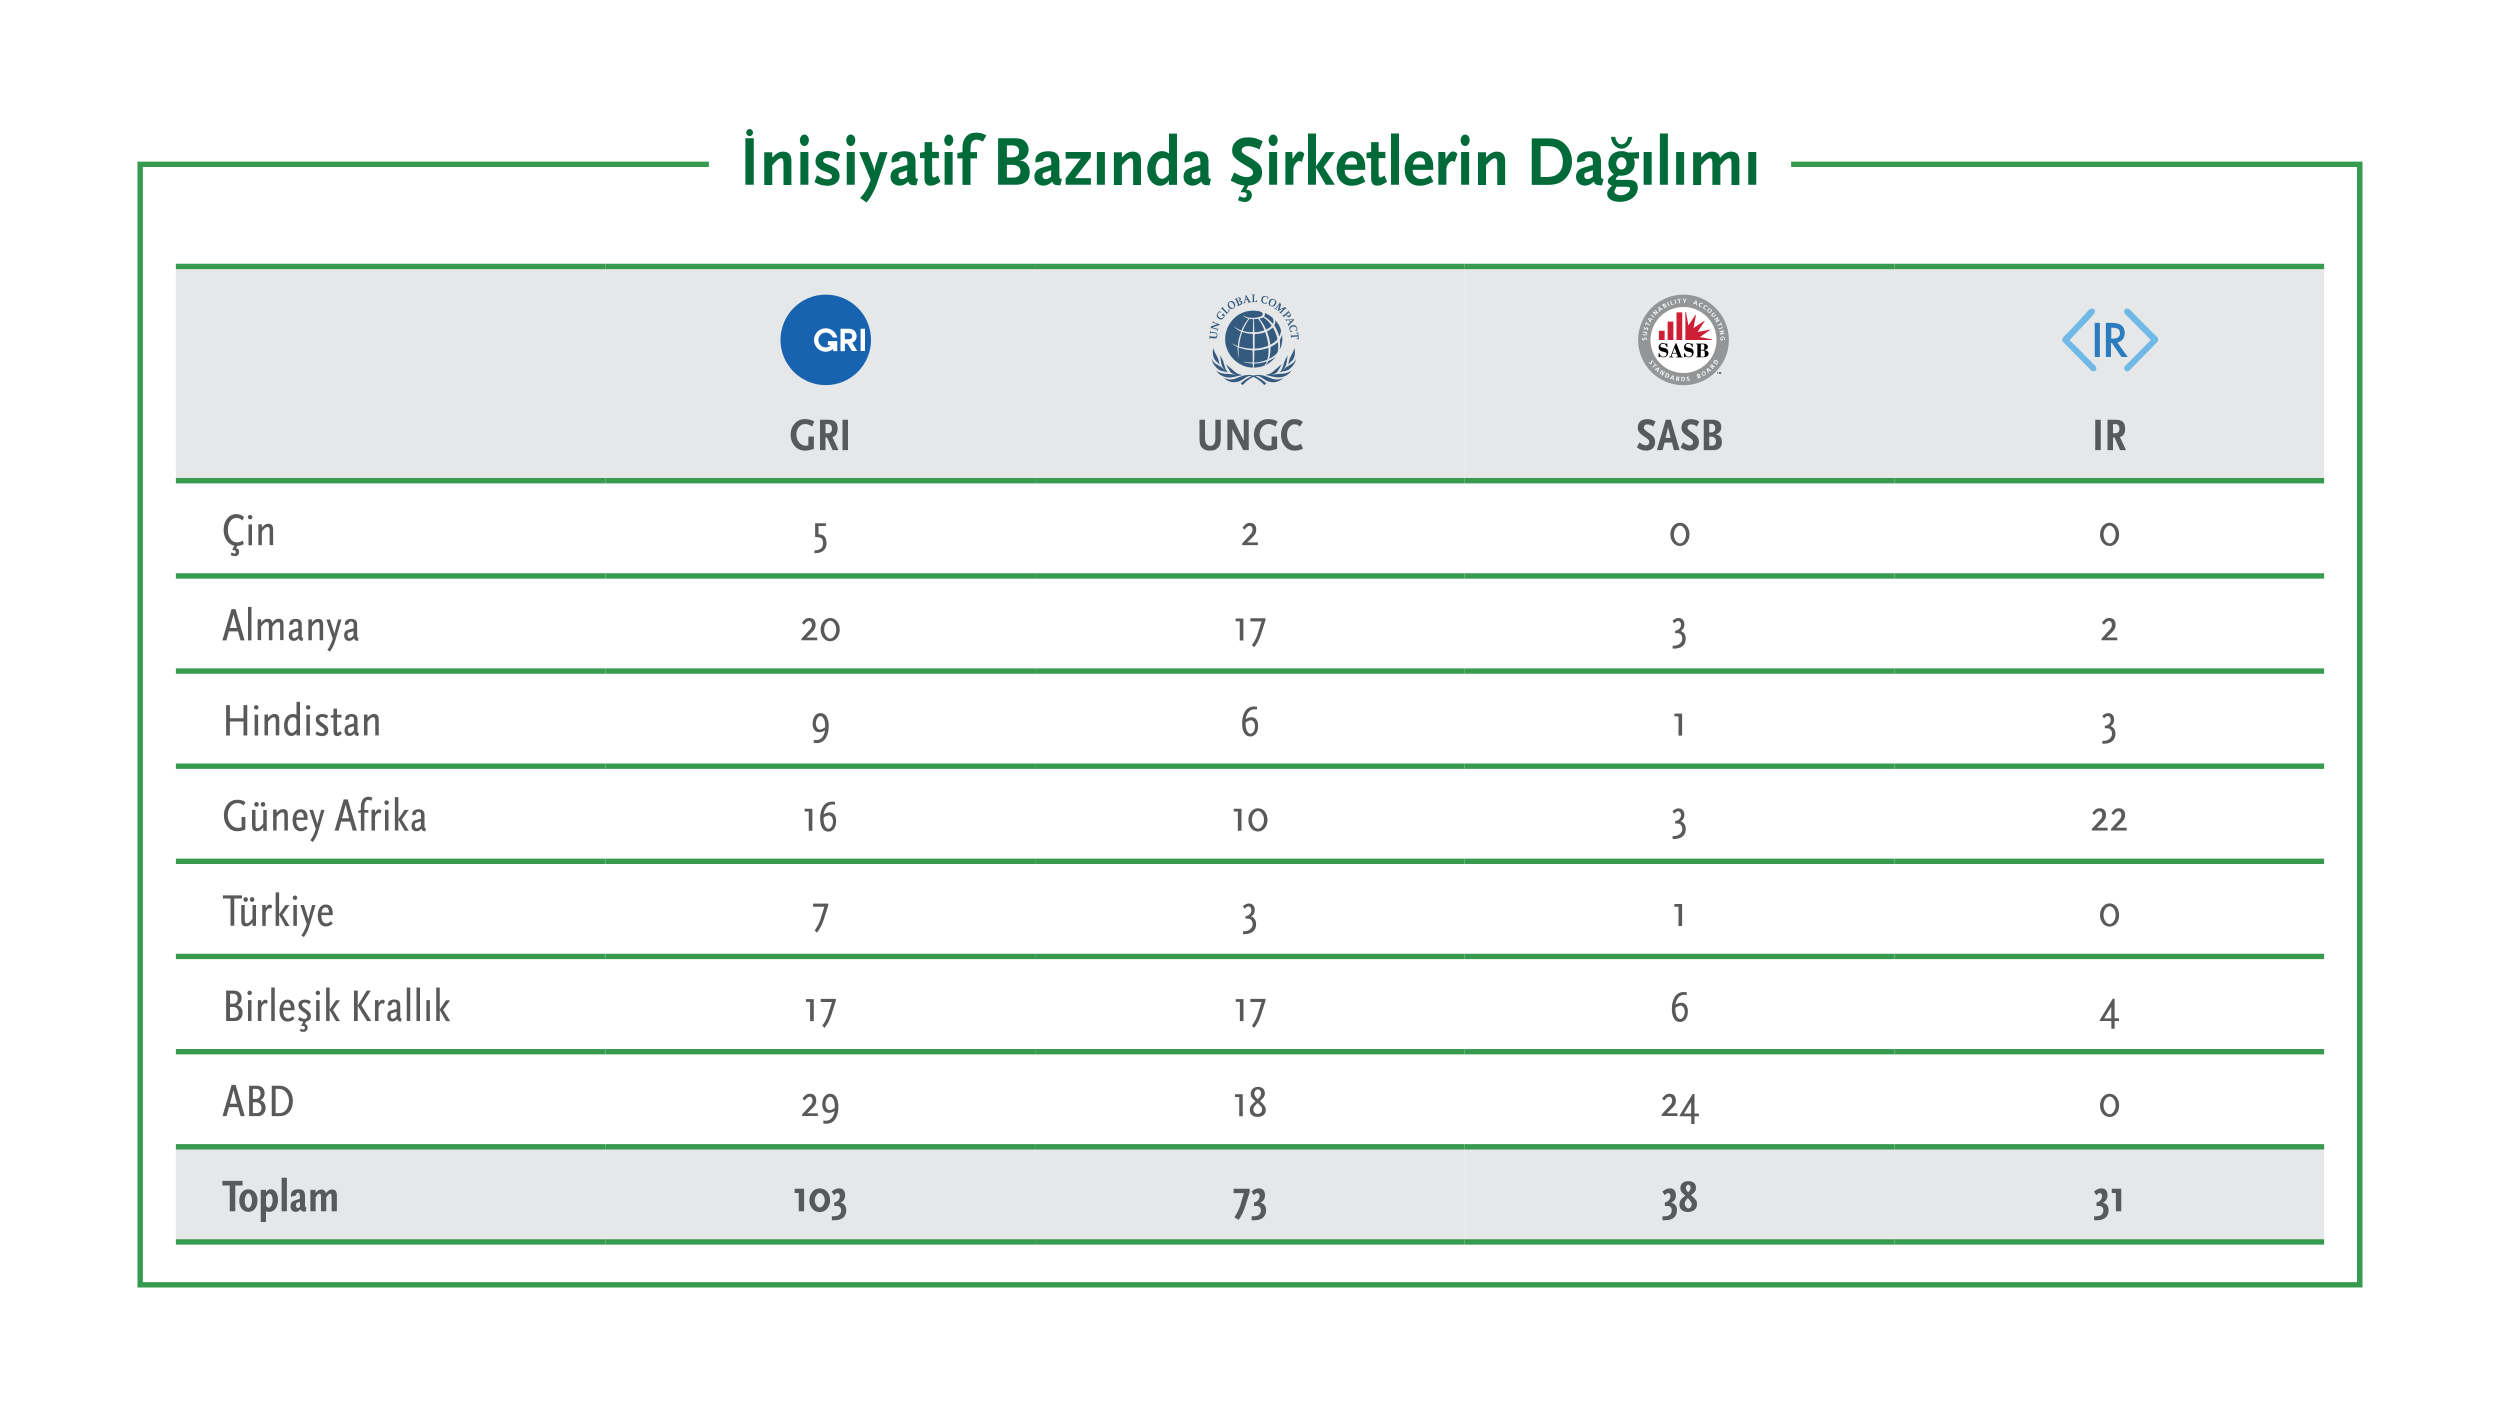 <?xml version="1.0" encoding="utf-8"?>
<!-- Generator: Adobe Illustrator 26.0.2, SVG Export Plug-In . SVG Version: 6.00 Build 0)  -->
<svg version="1.1" id="Layer_1" xmlns="http://www.w3.org/2000/svg" xmlns:xlink="http://www.w3.org/1999/xlink" x="0px" y="0px"
	 viewBox="0 0 2000 1140" style="enable-background:new 0 0 2000 1140;" xml:space="preserve">
<style type="text/css">
	.st0{fill:#FFFFFF;}
	.st1{fill:#E6E7E8;}
	.st2{fill:#369A4F;}
	.st3{fill:#58595B;}
	.st4{fill:#006A39;}
	.st5{fill:#939597;}
	.st6{fill:#CD2036;}
	.st7{fill:#70B9E6;}
	.st8{fill:#2A7CBF;}
	.st9{fill:#345B7F;}
	.st10{fill:#1763AF;}
</style>
<rect class="st0" width="2000" height="1140"/>
<g>
	<g>
		<g>
			<path class="st1" d="M1515.6,917.5h343.7v76.1h-343.7V917.5z M1171.9,917.5h343.7v76.1h-343.7V917.5z M828.1,917.5h343.7v76.1
				H828.1V917.5z M484.4,917.5h343.7v76.1H484.4V917.5z M140.7,917.5h343.7v76.1H140.7V917.5z M1515.6,213.2h343.7v171.4h-343.7
				V213.2z M1171.9,213.2h343.7v171.4h-343.7V213.2z M828.1,213.2h343.7v171.4H828.1V213.2z M484.4,213.2h343.7v171.4H484.4V213.2z
				 M140.7,213.2h343.7v171.4H140.7V213.2z"/>
			<rect x="462.8" y="386.8" class="st0" width="43.3" height="71.8"/>
			<rect x="806.5" y="386.8" class="st0" width="43.3" height="71.8"/>
			<rect x="1150.2" y="386.8" class="st0" width="43.3" height="71.8"/>
			<rect x="462.8" y="462.9" class="st0" width="43.3" height="71.8"/>
			<rect x="806.5" y="462.9" class="st0" width="43.3" height="71.8"/>
			<rect x="1150.2" y="462.9" class="st0" width="43.3" height="71.8"/>
			<rect x="462.8" y="539" class="st0" width="43.3" height="71.8"/>
			<rect x="806.5" y="539" class="st0" width="43.3" height="71.8"/>
			<rect x="1150.2" y="539" class="st0" width="43.3" height="71.8"/>
			<rect x="462.8" y="615.1" class="st0" width="43.3" height="71.8"/>
			<rect x="806.5" y="615.1" class="st0" width="43.3" height="71.8"/>
			<rect x="1150.2" y="615.1" class="st0" width="43.3" height="71.8"/>
			<rect x="462.8" y="691.3" class="st0" width="43.3" height="71.8"/>
			<rect x="806.5" y="691.3" class="st0" width="43.3" height="71.8"/>
			<rect x="1150.2" y="691.3" class="st0" width="43.3" height="71.8"/>
			<rect x="462.8" y="767.4" class="st0" width="43.3" height="71.8"/>
			<rect x="806.5" y="767.4" class="st0" width="43.3" height="71.8"/>
			<rect x="1150.2" y="767.4" class="st0" width="43.3" height="71.8"/>
			<rect x="462.8" y="843.5" class="st0" width="43.3" height="71.8"/>
			<rect x="806.5" y="843.5" class="st0" width="43.3" height="71.8"/>
			<rect x="1150.2" y="843.5" class="st0" width="43.3" height="71.8"/>
			<rect x="1515.6" y="458.6" class="st2" width="343.7" height="4.3"/>
			<rect x="1515.6" y="534.7" class="st2" width="343.7" height="4.3"/>
			<rect x="1515.6" y="610.8" class="st2" width="343.7" height="4.3"/>
			<rect x="1515.6" y="686.9" class="st2" width="343.7" height="4.3"/>
			<rect x="1515.6" y="763" class="st2" width="343.7" height="4.3"/>
			<rect x="1515.6" y="839.2" class="st2" width="343.7" height="4.3"/>
			<rect x="1515.6" y="915.3" class="st2" width="343.7" height="4.3"/>
			<rect x="1515.6" y="991.4" class="st2" width="343.7" height="4.3"/>
			<rect x="1515.6" y="211" class="st2" width="343.7" height="4.3"/>
			<rect x="1515.6" y="382.4" class="st2" width="343.7" height="4.3"/>
			<rect x="140.7" y="211" class="st2" width="343.7" height="4.3"/>
			<rect x="484.4" y="211" class="st2" width="343.7" height="4.3"/>
			<rect x="828.1" y="211" class="st2" width="343.7" height="4.3"/>
			<rect x="1171.9" y="211" class="st2" width="343.7" height="4.3"/>
			<rect x="140.7" y="382.4" class="st2" width="343.7" height="4.3"/>
			<rect x="484.4" y="382.4" class="st2" width="343.7" height="4.3"/>
			<rect x="828.1" y="382.4" class="st2" width="343.7" height="4.3"/>
			<rect x="1171.9" y="382.4" class="st2" width="343.7" height="4.3"/>
			<rect x="140.7" y="458.6" class="st2" width="343.7" height="4.3"/>
			<rect x="484.4" y="458.6" class="st2" width="343.7" height="4.3"/>
			<rect x="828.1" y="458.6" class="st2" width="343.7" height="4.3"/>
			<rect x="1171.9" y="458.6" class="st2" width="343.7" height="4.3"/>
			<rect x="140.7" y="534.7" class="st2" width="343.7" height="4.3"/>
			<rect x="484.4" y="534.7" class="st2" width="343.7" height="4.3"/>
			<rect x="828.1" y="534.7" class="st2" width="343.7" height="4.3"/>
			<rect x="1171.9" y="534.7" class="st2" width="343.7" height="4.3"/>
			<rect x="140.7" y="610.8" class="st2" width="343.7" height="4.3"/>
			<rect x="484.4" y="610.8" class="st2" width="343.7" height="4.3"/>
			<rect x="828.1" y="610.8" class="st2" width="343.7" height="4.3"/>
			<rect x="1171.9" y="610.8" class="st2" width="343.7" height="4.3"/>
			<rect x="140.7" y="686.9" class="st2" width="343.7" height="4.3"/>
			<rect x="484.4" y="686.9" class="st2" width="343.7" height="4.3"/>
			<rect x="828.1" y="686.9" class="st2" width="343.7" height="4.3"/>
			<rect x="1171.9" y="686.9" class="st2" width="343.7" height="4.3"/>
			<rect x="140.7" y="763" class="st2" width="343.7" height="4.3"/>
			<rect x="484.4" y="763" class="st2" width="343.7" height="4.3"/>
			<rect x="828.1" y="763" class="st2" width="343.7" height="4.3"/>
			<rect x="1171.9" y="763" class="st2" width="343.7" height="4.3"/>
			<rect x="140.7" y="839.2" class="st2" width="343.7" height="4.3"/>
			<rect x="484.4" y="839.2" class="st2" width="343.7" height="4.3"/>
			<rect x="828.1" y="839.2" class="st2" width="343.7" height="4.3"/>
			<rect x="1171.9" y="839.2" class="st2" width="343.7" height="4.3"/>
			<rect x="140.7" y="915.3" class="st2" width="343.7" height="4.3"/>
			<rect x="484.4" y="915.3" class="st2" width="343.7" height="4.3"/>
			<rect x="828.1" y="915.3" class="st2" width="343.7" height="4.3"/>
			<rect x="1171.9" y="915.3" class="st2" width="343.7" height="4.3"/>
			<rect x="140.7" y="991.4" class="st2" width="343.7" height="4.3"/>
			<rect x="484.4" y="991.4" class="st2" width="343.7" height="4.3"/>
			<rect x="828.1" y="991.4" class="st2" width="343.7" height="4.3"/>
			<rect x="1171.9" y="991.4" class="st2" width="343.7" height="4.3"/>
			<g>
				<path class="st3" d="M649.8,341.2c-1.4-0.9-3.6-2-5.6-2c-3.9,0-7.1,3.5-7.1,8.4c0,5.1,3.5,9,7.4,9c0.4,0,0.7,0,1.1-0.1
					c0.3-0.1,0.7-0.2,1.1-0.3v-7h4.4v9.9c-1.2,0.4-2.4,0.7-3.5,1c-1.2,0.3-2.4,0.4-3.8,0.4c-6.3,0-11.3-5.2-11.3-12.7
					c0-7.1,4.7-12.5,11.2-12.5c2.9,0,5.2,0.5,7.7,1.8L649.8,341.2z"/>
				<path class="st3" d="M666.1,360.1l-4.5-10.1h-1.2v10.1H656v-24.3h6.5c5,0,7.6,1.9,7.6,7.1c0,3.9-1.6,6.2-4.2,6.7l4.9,10.5H666.1
					z M662.5,339.3h-2.1v7.3h2.1c1.9,0,3.1-1.5,3.1-3.7C665.6,340.7,664.4,339.3,662.5,339.3z"/>
				<path class="st3" d="M674,360.1v-24.3h4.4v24.3H674z"/>
			</g>
			<g>
				<path class="st3" d="M973.8,358.7c-1.4,1.2-2.8,1.8-5.7,1.8c-2.9,0-4.5-0.6-5.9-1.8c-2-1.7-2.6-3.7-2.6-8.1v-14.8h4.4v15.1
					c0,3.7,1.7,5.8,4.3,5.8c2.8,0,4-2.6,4-5.8v-15.1h4.3v14.8C976.6,354.6,975.8,357,973.8,358.7z"/>
				<path class="st3" d="M994.6,360.1l-8.7-16.8v16.7h-4v-24.3h4.8l8.3,16.9v-16.9h4v24.4H994.6z"/>
				<path class="st3" d="M1020.4,341.2c-1.4-0.9-3.6-2-5.6-2c-3.9,0-7.1,3.5-7.1,8.4c0,5.1,3.5,9,7.4,9c0.4,0,0.7,0,1.1-0.1
					c0.3-0.1,0.7-0.2,1.1-0.3v-7h4.4v9.9c-1.2,0.4-2.4,0.7-3.5,1c-1.2,0.3-2.4,0.4-3.8,0.4c-6.3,0-11.3-5.2-11.3-12.7
					c0-7.1,4.7-12.5,11.2-12.5c2.9,0,5.2,0.5,7.7,1.8L1020.4,341.2z"/>
				<path class="st3" d="M1035.5,360.5c-6.7,0-10.7-5.9-10.7-12.7c0-6.7,4.2-12.5,10.7-12.5c2.9,0,5.2,0.8,6.8,2.3l-2.4,3.7
					c-0.2-0.2-0.4-0.4-0.6-0.5c-0.3-0.2-0.6-0.4-0.9-0.7c-0.7-0.4-1.5-0.7-2.7-0.7c-3.3,0-6.1,3.5-6.1,8.2c0,5.3,2.9,8.9,6.7,8.9
					c1.1,0,2-0.2,2.7-0.6c0.4-0.1,0.7-0.3,1-0.5l0.7-0.4l1.7,3.9C1040.2,360.1,1037.9,360.5,1035.5,360.5z"/>
			</g>
			<g>
				<path class="st3" d="M1322.5,341.2c-2-1.4-3.1-1.7-5-1.7c-1.2,0-2.5,1-2.5,2.5c0,1.5,1.9,2.9,3.9,4.2c0.8,0.5,1.5,1,2.1,1.5
					c0.6,0.5,1.2,0.9,1.6,1.5c0.9,1.1,1.5,2.4,1.5,4.4c0,4.3-2.7,6.9-7.2,6.9c-3.2,0-5.2-1.1-7.4-2.6l2-4c1.8,1.4,3.5,2.4,5.5,2.4
					c1.2,0,2.5-1.1,2.5-2.7c0-1.1-0.9-2.1-2-2.9c-1-0.8-2.2-1.4-2.8-1.9c-3.5-2.5-4.5-4.1-4.5-6.7c0-4.6,3.2-6.8,7.5-6.8
					c2.8,0,4.5,0.6,6.8,2L1322.5,341.2z"/>
				<path class="st3" d="M1339.1,360.1l-1.5-6.1h-5.9l-1.6,6.1h-4.6l7.1-24.3h4l7.1,24.3H1339.1z M1334.5,341.8l-2.1,8.5h4.1
					L1334.5,341.8z"/>
				<path class="st3" d="M1357.5,341.2c-1.9-1.4-3.1-1.7-5-1.7c-1.2,0-2.5,1-2.5,2.5c0,1.5,1.9,2.9,3.9,4.2c0.8,0.5,1.5,1,2.1,1.5
					c0.6,0.5,1.2,0.9,1.6,1.5c0.9,1.1,1.5,2.4,1.5,4.4c0,4.3-2.7,6.9-7.2,6.9c-3.2,0-5.2-1.1-7.4-2.6l2-4c1.8,1.4,3.5,2.4,5.5,2.4
					c1.2,0,2.5-1.1,2.5-2.7c0-1.1-0.9-2.1-2-2.9c-1-0.8-2.2-1.4-2.8-1.9c-3.5-2.5-4.5-4.1-4.5-6.7c0-4.6,3.2-6.8,7.5-6.8
					c2.8,0,4.5,0.6,6.8,2L1357.5,341.2z"/>
				<path class="st3" d="M1370.8,360.1h-7.8v-24.3h6.9c4,0,7.1,1.5,7.1,5.9c0,2.6-1.2,5.3-4.8,5.7c3.8,0.5,5.3,2.7,5.3,6.1
					C1377.6,357.7,1375.3,360.1,1370.8,360.1z M1369.5,339.1h-2.1v6.8h1.9c1.6,0,2.9-1.3,2.9-3.5
					C1372.2,340.4,1370.9,339.1,1369.5,339.1z M1369.5,349.4h-2.1v7.2h2.1c2.1,0,3.3-1.4,3.3-3.6
					C1372.8,350.8,1371.3,349.4,1369.5,349.4z"/>
			</g>
			<g>
				<path class="st3" d="M1676.2,360.1v-24.3h4.4v24.3H1676.2z"/>
				<path class="st3" d="M1696.1,360.1l-4.5-10.1h-1.2v10.1h-4.4v-24.3h6.5c5,0,7.6,1.9,7.6,7.1c0,3.9-1.6,6.2-4.2,6.7l4.9,10.5
					H1696.1z M1692.5,339.3h-2.1v7.3h2.1c1.9,0,3.1-1.5,3.1-3.7C1695.5,340.7,1694.4,339.3,1692.5,339.3z"/>
			</g>
			<g>
				<path class="st3" d="M194,416.4c-1.9-1.7-3.3-2.1-4.9-2.1c-3.8,0-6.8,3.9-6.8,9.5c0,6.1,3.1,10.1,7.3,10.1
					c1.4,0,2.6-0.3,4.7-1.4l0.7,2.7c-0.4,0.3-2.3,1.5-5.2,1.5l-1,2c1.8,0,2.5,1.1,2.5,2.8c0,2-1.1,3.4-3.3,3.4
					c-1.2,0-2.1-0.3-3.5-0.9l0.8-2.1c1.6,0.9,2.2,1,2.4,1c0.7,0,0.9-0.6,0.9-1.3c0-1.1-0.7-1.5-1.7-1.5h-1.2l1.7-3.6
					c-1.4-0.3-1.9-0.4-2.8-1c-3.5-2-5.7-6.5-5.7-11.7c0-7,4.1-12.5,10.1-12.5c3.8,0,5.9,2.1,6.2,2.4L194,416.4z"/>
				<path class="st3" d="M200.1,415.5c-1,0-1.8-0.8-1.8-1.8c0-1,0.8-1.8,1.8-1.8s1.8,0.8,1.8,1.8
					C201.9,414.7,201.1,415.5,200.1,415.5z M198.8,436.2v-16.7h2.8v16.7H198.8z"/>
				<path class="st3" d="M215.7,436.2v-11.8c0-1.2,0-2.8-1.7-2.8c-1,0-2.1,0.4-4.5,3.6v10.9h-2.8v-16.7h2.8v2.7
					c1.3-1.7,2.8-3.1,5.2-3.1c2.8,0,3.8,1.6,3.8,4.7v12.4H215.7z"/>
			</g>
			<g>
				<path class="st3" d="M655.5,442.1c-1,0.3-1.7,0.4-3.9,0.5v-2.3c2-0.1,2.6-0.2,3.6-0.6c2.1-0.8,3.2-2.2,3.2-5
					c0-3.4-1.1-4.9-4.7-5l-1.6-0.1v-11h8.6v2.2h-5.9v6.6l1,0.1c3.5,0.3,5.4,2.5,5.4,7C661.3,438.4,659.3,441.1,655.5,442.1z"/>
			</g>
			<g>
				<path class="st3" d="M993.7,436.2v-1.4l6.8-7.4c1-1,1.5-2.3,1.5-3.6c0-1.8-0.7-3.1-2.3-3.1c-1.8,0-3.1,1.8-4,3l-1.7-1.5
					c1.7-2.1,2.8-3.9,6-3.9c3.3,0,5,2.2,5,5.4c0,2.9-1.1,4.2-3.1,6.2l-4.1,4h8.5v2.2H993.7z"/>
			</g>
			<g>
				<path class="st3" d="M1344,436.8c-4.5,0-7.7-4.2-7.7-9.3c0-5.1,3.2-9.3,7.7-9.3c4.5,0,7.6,4.2,7.6,9.3
					C1351.6,432.6,1348.4,436.8,1344,436.8z M1344,420.5c-2.5,0-4.9,3.2-4.9,7.1c0,3.9,2.4,7.1,4.9,7.1c2.4,0,4.8-3.2,4.8-7.1
					C1348.8,423.6,1346.4,420.5,1344,420.5z"/>
			</g>
			<g>
				<path class="st3" d="M1687.7,436.8c-4.5,0-7.7-4.2-7.7-9.3c0-5.1,3.2-9.3,7.7-9.3c4.5,0,7.6,4.2,7.6,9.3
					C1695.3,432.6,1692.2,436.8,1687.7,436.8z M1687.7,420.5c-2.5,0-4.9,3.2-4.9,7.1c0,3.9,2.4,7.1,4.9,7.1c2.4,0,4.8-3.2,4.8-7.1
					C1692.5,423.6,1690.1,420.5,1687.7,420.5z"/>
			</g>
			<g>
				<path class="st3" d="M192.4,512.3l-2-7.2h-7.3l-2,7.2h-3.2l7.3-25h3.2l7.3,25H192.4z M186.8,491.6l-2.9,10.8h5.7L186.8,491.6z"
					/>
				<path class="st3" d="M198.4,512.3v-26.8h2.8v26.8H198.4z"/>
				<path class="st3" d="M224.1,512.3v-11.8c0-1.2,0-2.8-1.7-2.8c-1.2,0-2,0.4-4.5,3.6v10.9h-2.8v-11.8c0-1.2,0-2.8-1.7-2.8
					c-1,0-2.1,0.4-4.5,3.6v10.9h-2.8v-16.7h2.8v2.7c1.3-1.7,2.8-3.1,5.2-3.1c2.4,0,3.4,1.1,3.7,3.3c1.3-1.8,2.7-3.3,5.2-3.3
					c2.8,0,3.8,1.6,3.8,4.7v12.4H224.1z"/>
				<path class="st3" d="M242,512.8c-2.1-0.2-2.9-1-3.1-2.2c-0.8,1-1.8,2.1-4,2.1c-2.5,0-3.9-1.8-3.9-4.4c0-2.4,1-3.9,3.3-4.5
					l4.3-1.2v-3.4c0-1.4-0.9-2-2.2-2c-1,0-1.8,0.5-1.8,1.5c0,0.2,0.1,0.3,0.1,0.6l-2.8,0.7c-0.3-0.6-0.3-0.7-0.3-1.1
					c0-2.2,1.9-3.8,5.1-3.8c3.1,0,4.7,1.7,4.7,4.2v10.2c0,0.4,0.4,0.7,1.1,0.9L242,512.8z M238.7,504.9l-4.5,1.3
					c-0.3,0.8-0.4,1.2-0.4,1.9c0,1.4,0.8,2.4,1.5,2.4c1.1,0,2.3-0.9,3.3-2.2V504.9z"/>
				<path class="st3" d="M255.7,512.3v-11.8c0-1.2,0-2.8-1.7-2.8c-1,0-2.1,0.4-4.5,3.6v10.9h-2.8v-16.7h2.8v2.7
					c1.3-1.7,2.8-3.1,5.2-3.1c2.8,0,3.8,1.6,3.8,4.7v12.4H255.7z"/>
				<path class="st3" d="M268,513.2c-0.6,2.1-1.5,3.8-2.1,4.9c-0.6,1-0.8,1.5-2,3.2l-2-1.4c1.3-1.8,1.8-2.6,2.5-4.3
					c0.7-1.6,1-2.1,1.8-4.7l-5.1-15.3h2.9l3.4,10.9l0.1,0.3l0.1-0.3l2.9-10.9h2.7L268,513.2z"/>
				<path class="st3" d="M286.3,512.8c-2.1-0.2-2.9-1-3.1-2.2c-0.8,1-1.8,2.1-4,2.1c-2.5,0-3.9-1.8-3.9-4.4c0-2.4,1-3.9,3.3-4.5
					l4.3-1.2v-3.4c0-1.4-0.9-2-2.2-2c-1,0-1.8,0.5-1.8,1.5c0,0.2,0.1,0.3,0.1,0.6l-2.8,0.7c-0.3-0.6-0.3-0.7-0.3-1.1
					c0-2.2,1.9-3.8,5.1-3.8c3.1,0,4.7,1.7,4.7,4.2v10.2c0,0.4,0.4,0.7,1.1,0.9L286.3,512.8z M282.9,504.9l-4.5,1.3
					c-0.3,0.8-0.4,1.2-0.4,1.9c0,1.4,0.8,2.4,1.5,2.4c1.1,0,2.3-0.9,3.3-2.2V504.9z"/>
			</g>
			<g>
				<path class="st3" d="M641.2,512.3v-1.4l6.8-7.4c1-1,1.5-2.3,1.5-3.6c0-1.8-0.7-3.1-2.3-3.1c-1.8,0-3.1,1.8-4,3l-1.7-1.5
					c1.7-2.1,2.8-3.9,6-3.9c3.3,0,5,2.2,5,5.4c0,2.9-1.1,4.2-3.1,6.2l-4.1,4h8.5v2.2H641.2z"/>
				<path class="st3" d="M664.2,513c-4.5,0-7.7-4.2-7.7-9.3c0-5.1,3.2-9.3,7.7-9.3c4.5,0,7.6,4.2,7.6,9.3
					C671.8,508.7,668.6,513,664.2,513z M664.2,496.6c-2.5,0-4.9,3.2-4.9,7.1c0,3.9,2.4,7.1,4.9,7.1c2.4,0,4.8-3.2,4.8-7.1
					C669,499.7,666.6,496.6,664.2,496.6z"/>
			</g>
			<g>
				<path class="st3" d="M991.8,512.3V497h-3.3v-2.2h6.2v17.6H991.8z"/>
				<path class="st3" d="M1008.8,507.4c-0.4,1.2-1.5,4-2.2,5.4c-1.3,2.4-1.3,2.2-3.2,5l-1.9-1.7c1.4-1.8,3.5-5.5,4.3-8l3.5-11h-9
					v-2.5h12.1v1.4L1008.8,507.4z"/>
			</g>
			<g>
				<path class="st3" d="M1339.1,518.9h-1v-2.3c2.4,0,3.9-0.3,5.3-1.3c1.5-1.1,2.4-2.3,2.4-4.3c0-2.9-1.6-4.5-3.9-4.5h-1.8v-1.8
					c3-0.8,4.7-2.4,4.7-5c0-1.8-1.1-3-2.3-3c-0.9,0-2.2,0.7-3,2l-1.5-2c0.8-0.7,2.3-2.3,4.9-2.3c2.8,0,4.6,2.1,4.6,5.1
					c0,2.6-0.9,4-2.9,5.3c0.8,0.3,1.2,0.5,1.6,0.8c1.5,1,2.4,2.9,2.4,5.3C1348.6,516.1,1345.1,518.9,1339.1,518.9z"/>
			</g>
			<g>
				<path class="st3" d="M1681.2,512.3v-1.4l6.8-7.4c1-1,1.5-2.3,1.5-3.6c0-1.8-0.7-3.1-2.3-3.1c-1.8,0-3.1,1.8-4,3l-1.7-1.5
					c1.7-2.1,2.8-3.9,6-3.9c3.3,0,5,2.2,5,5.4c0,2.9-1.1,4.2-3.1,6.2l-4.1,4h8.5v2.2H1681.2z"/>
			</g>
			<g>
				<path class="st3" d="M194.8,588.4v-11.2h-10.9v11.2h-3v-24.3h3v10.5h10.9v-10.5h3v24.3H194.8z"/>
				<path class="st3" d="M205,567.7c-1,0-1.8-0.8-1.8-1.8s0.8-1.8,1.8-1.8c1,0,1.8,0.8,1.8,1.8S206,567.7,205,567.7z M203.7,588.4
					v-16.7h2.8v16.7H203.7z"/>
				<path class="st3" d="M220.6,588.4v-11.8c0-1.2,0-2.8-1.7-2.8c-1,0-2.1,0.4-4.5,3.6v10.9h-2.8v-16.7h2.8v2.7
					c1.3-1.7,2.8-3.1,5.2-3.1c2.8,0,3.8,1.6,3.8,4.7v12.4H220.6z"/>
				<path class="st3" d="M237.2,588.4v-1.8c-1,1.3-2.4,2.2-4.1,2.2c-3.7,0-5.9-3.6-5.9-8.5c0-5.3,2.8-9.1,7.1-9.1
					c1.4,0,2.2,0.2,2.9,0.7v-10.4h2.8v26.8H237.2z M237.2,577.4c0-1.3,0-1.7-0.3-2.2c-0.4-1-1.4-1.4-2.4-1.4c-2.5,0-4.4,2.5-4.4,6.5
					c0,3.4,1.6,6,3.3,6c1.6,0,2.9-1.5,3.8-2.9V577.4z"/>
				<path class="st3" d="M246.5,567.7c-1,0-1.8-0.8-1.8-1.8s0.8-1.8,1.8-1.8s1.8,0.8,1.8,1.8S247.5,567.7,246.5,567.7z M245.1,588.4
					v-16.7h2.8v16.7H245.1z"/>
				<path class="st3" d="M257.5,588.9c-1.9,0-3.6-0.5-5.2-1.5l1.1-2.3c1.3,0.8,2.7,1.5,4.2,1.5c1,0,2.1-0.9,2.1-2
					c0-1.7-1.4-2.3-3.8-4c-2.2-1.6-3.3-2.9-3.3-5c0-2.6,1.8-4.4,5.4-4.4c1.8,0,3.3,0.5,4.6,1.4l-1.3,2.3c-1.1-0.8-2.2-1.4-3.6-1.4
					c-1.1,0-2.2,0.7-2.2,1.8c0,1.6,1.2,2.1,3.5,3.8c2.5,1.9,3.6,2.7,3.6,5.3C262.6,587.4,260.3,588.9,257.5,588.9z"/>
				<path class="st3" d="M269.7,588.9c-1.9,0-2.9-1.6-2.9-3.8V574h-2.2v-1.5l2.2-0.7v-4.9h2.8v4.9h3.6v2.2h-3.6v10.3
					c0,0.7,0,1.9,0.6,1.9c0.6,0,1.3-0.6,2-1.4l1.3,1.9C271.9,588.4,271,588.9,269.7,588.9z"/>
				<path class="st3" d="M286.6,588.9c-2.1-0.2-2.9-1-3.1-2.2c-0.8,1-1.8,2.1-4,2.1c-2.5,0-3.9-1.8-3.9-4.4c0-2.4,1-3.9,3.3-4.5
					l4.3-1.2v-3.4c0-1.4-0.9-2-2.2-2c-1,0-1.8,0.5-1.8,1.5c0,0.2,0.1,0.3,0.1,0.6l-2.8,0.7c-0.3-0.6-0.3-0.7-0.3-1.1
					c0-2.2,1.9-3.8,5.1-3.8c3.1,0,4.7,1.7,4.7,4.2v10.2c0,0.4,0.4,0.7,1.1,0.9L286.6,588.9z M283.2,581l-4.5,1.3
					c-0.3,0.8-0.4,1.2-0.4,1.9c0,1.4,0.8,2.4,1.5,2.4c1.1,0,2.3-0.9,3.3-2.2V581z"/>
				<path class="st3" d="M300.2,588.4v-11.8c0-1.2,0-2.8-1.7-2.8c-1,0-2.1,0.4-4.5,3.6v10.9h-2.8v-16.7h2.8v2.7
					c1.3-1.7,2.8-3.1,5.2-3.1c2.8,0,3.8,1.6,3.8,4.7v12.4H300.2z"/>
			</g>
			<g>
				<path class="st3" d="M653.2,594.5c-0.7,0-1.1-0.1-2.2-0.2v-2.4c1.3,0.2,1.5,0.2,1.8,0.2c4.7,0,6.6-3.9,7.3-7.8
					c-1.4,0.8-3,1.5-4.7,1.5c-3.3,0-5.3-2.8-5.3-6.8c0-4.9,2.4-8.5,6.3-8.5c4.3,0,6.6,4.1,6.6,10.6
					C662.9,587.2,660.7,594.5,653.2,594.5z M656.3,572.9c-1.8,0-3.6,2.5-3.6,5.9c0,2.8,1.5,4.8,3.2,4.8c1.4,0,3.1-1,4.2-1.7
					c0-0.8,0-1.1,0-1.5C660.2,576,658.4,572.9,656.3,572.9z"/>
			</g>
			<g>
				<path class="st3" d="M1000.3,589.2c-4.3,0-6.6-4.1-6.6-10.6c0-6.1,2.2-13.4,9.7-13.4c0.7,0,1.2,0.1,2.2,0.2v2.2
					c-1.1-0.2-1.4-0.2-1.8-0.2c-4.7,0-6.6,4.1-7.3,7.9c0.6-0.3,2.2-1.5,4.7-1.5c3.4,0,5.3,2.8,5.3,6.8
					C1006.6,585.5,1004.2,589.2,1000.3,589.2z M1000.8,576.2c-1.4,0-3.2,1-4.3,1.7c0,0.8,0,1.1,0,1.5c0,4.4,1.8,7.5,3.9,7.5
					c1.8,0,3.6-2.5,3.6-5.8C1004,578.2,1002.5,576.2,1000.8,576.2z"/>
			</g>
			<g>
				<path class="st3" d="M1342.8,588.4v-15.3h-3.3v-2.2h6.2v17.6H1342.8z"/>
			</g>
			<g>
				<path class="st3" d="M1682.9,595h-1v-2.3c2.4,0,3.9-0.3,5.3-1.3c1.5-1.1,2.4-2.3,2.4-4.3c0-2.9-1.6-4.5-3.9-4.5h-1.8v-1.8
					c3-0.8,4.7-2.4,4.7-5c0-1.8-1.1-3-2.3-3c-0.9,0-2.2,0.7-3,2l-1.5-2c0.8-0.7,2.3-2.3,4.9-2.3c2.8,0,4.6,2.1,4.6,5.1
					c0,2.6-0.9,4-2.9,5.3c0.8,0.3,1.2,0.5,1.6,0.8c1.5,1,2.4,2.9,2.4,5.3C1692.3,592.2,1688.8,595,1682.9,595z"/>
			</g>
			<g>
				<path class="st3" d="M189.8,665c-6.3,0-10.7-5.6-10.7-12.7c0-7.1,4.3-12.5,10.6-12.5c2.7,0,4.5,0.4,6.7,1.9l-1.4,2.7
					c-1.8-1.3-2.7-1.9-5.1-1.9c-5.1,0-7.7,5.1-7.7,9.6c0,5.9,3.7,10.2,8.2,10.2c0.8,0,1.3-0.1,2.9-0.5v-8.2h3v9.9
					C194.4,664.6,192.1,665,189.8,665z"/>
				<path class="st3" d="M210.6,664.6v-2.7c-1.3,1.7-2.8,3.1-5.2,3.1c-2.8,0-3.8-1.6-3.8-4.7v-12.4h2.8v11.8c0,1.2,0,2.8,1.7,2.8
					c1,0,2.1-0.4,4.5-3.6v-10.9h2.8v16.7H210.6z M205.2,645.4c-1.2,0-1.8-0.9-1.8-1.9c0-1,0.6-1.9,1.8-1.9c1.2,0,1.8,0.9,1.8,1.9
					C207,644.5,206.4,645.4,205.2,645.4z M210.4,645.4c-1.2,0-1.8-0.9-1.8-1.9c0-1,0.6-1.9,1.8-1.9c1.2,0,1.8,0.9,1.8,1.9
					C212.1,644.5,211.5,645.4,210.4,645.4z"/>
				<path class="st3" d="M227.5,664.5v-11.8c0-1.2,0-2.8-1.7-2.8c-1,0-2.1,0.4-4.5,3.6v10.9h-2.8v-16.7h2.8v2.7
					c1.3-1.7,2.8-3.1,5.2-3.1c2.8,0,3.8,1.6,3.8,4.7v12.4H227.5z"/>
				<path class="st3" d="M237,655.9c0,4.4,1.5,6.6,4.1,6.6c0.8,0,2.2-0.4,3.6-1.8l1.3,2.1c-1.5,1.3-3.3,2.2-5.4,2.2
					c-4.1,0-6.5-3.6-6.5-8.8c0-5.2,2.4-8.8,6.6-8.8c3.5,0,5.4,2.8,5.4,6.9v1.6H237z M240.5,649.8c-1.9,0-3.1,1.4-3.4,4.2h6
					C243.1,651.4,242,649.8,240.5,649.8z"/>
				<path class="st3" d="M254.4,665.5c-0.6,2.1-1.5,3.8-2.1,4.9c-0.6,1-0.8,1.5-2,3.2l-2-1.4c1.3-1.8,1.8-2.6,2.5-4.3
					c0.7-1.6,1-2.1,1.8-4.7l-5.1-15.3h2.9l3.4,10.9l0.1,0.3l0.1-0.3l2.9-10.9h2.7L254.4,665.5z"/>
				<path class="st3" d="M282.2,664.5l-2-7.2h-7.3l-2,7.2h-3.2l7.3-25h3.2l7.3,25H282.2z M276.5,643.8l-2.9,10.8h5.7L276.5,643.8z"
					/>
				<path class="st3" d="M297,640.6c-1.3-0.6-2-0.7-2.4-0.7c-1.9,0-3.1,1.9-3.1,6v2.1h3.2v2.2h-3.2v14.4h-2.8v-14.4h-2.2v-1.5
					l2.2-0.7v-2.8c0-4.7,2.2-7.8,6.1-7.8c1.4,0,2.2,0.3,3.2,0.9L297,640.6z"/>
				<path class="st3" d="M304.2,650.9c0,0-0.7-0.6-1.3-0.6c-0.7,0-2.9,1.4-2.9,4.3v9.9h-2.8v-16.7h2.8v2.5c0.8-1.7,2-2.9,3.2-2.9
					c0.5,0,1.4,0.4,2,1.2L304.2,650.9z"/>
				<path class="st3" d="M309.3,643.9c-1,0-1.8-0.8-1.8-1.8s0.8-1.8,1.8-1.8c1,0,1.8,0.8,1.8,1.8S310.3,643.9,309.3,643.9z
					 M308,664.5v-16.7h2.8v16.7H308z"/>
				<path class="st3" d="M323.7,664.5l-5-8.8v8.8h-2.8v-26.8h2.8v17.6l5-7.4h3.3l-5.6,7.7l5.6,9H323.7z"/>
				<path class="st3" d="M340.2,665.1c-2.1-0.2-2.9-1-3.1-2.2c-0.8,1-1.8,2.1-4,2.1c-2.5,0-3.9-1.8-3.9-4.4c0-2.4,1-3.9,3.3-4.5
					l4.3-1.2v-3.4c0-1.4-0.9-2-2.2-2c-1,0-1.8,0.5-1.8,1.5c0,0.2,0.1,0.3,0.1,0.6l-2.8,0.7c-0.3-0.6-0.3-0.7-0.3-1.1
					c0-2.2,1.9-3.8,5.1-3.8c3.1,0,4.7,1.7,4.7,4.2v10.2c0,0.4,0.4,0.7,1.1,0.9L340.2,665.1z M336.8,657.1l-4.5,1.3
					c-0.3,0.8-0.4,1.2-0.4,1.9c0,1.4,0.8,2.4,1.5,2.4c1.1,0,2.3-0.9,3.3-2.2V657.1z"/>
			</g>
			<g>
				<path class="st3" d="M647,664.5v-15.3h-3.3V647h6.2v17.6H647z"/>
				<path class="st3" d="M662.7,665.3c-4.3,0-6.6-4.1-6.6-10.6c0-6.1,2.2-13.4,9.7-13.4c0.7,0,1.2,0.1,2.2,0.2v2.2
					c-1.1-0.2-1.4-0.2-1.8-0.2c-4.7,0-6.6,4.1-7.3,7.9c0.6-0.3,2.2-1.5,4.7-1.5c3.4,0,5.3,2.8,5.3,6.8
					C669,661.6,666.6,665.3,662.7,665.3z M663.2,652.3c-1.4,0-3.2,1-4.3,1.7c0,0.8,0,1.1,0,1.5c0,4.4,1.8,7.5,3.9,7.5
					c1.8,0,3.6-2.5,3.6-5.8C666.4,654.4,664.9,652.3,663.2,652.3z"/>
			</g>
			<g>
				<path class="st3" d="M990.3,664.5v-15.3h-3.3V647h6.2v17.6H990.3z"/>
				<path class="st3" d="M1006.4,665.2c-4.5,0-7.7-4.2-7.7-9.3c0-5.1,3.2-9.3,7.7-9.3c4.5,0,7.6,4.2,7.6,9.3
					C1014,661,1010.8,665.2,1006.4,665.2z M1006.4,648.8c-2.5,0-4.9,3.2-4.9,7.1c0,3.9,2.4,7.1,4.9,7.1c2.4,0,4.8-3.2,4.8-7.1
					C1011.2,652,1008.8,648.8,1006.4,648.8z"/>
			</g>
			<g>
				<path class="st3" d="M1339.1,671.2h-1v-2.3c2.4,0,3.9-0.3,5.3-1.3c1.5-1.1,2.4-2.3,2.4-4.3c0-2.9-1.6-4.5-3.9-4.5h-1.8V657
					c3-0.8,4.7-2.4,4.7-5c0-1.8-1.1-3-2.3-3c-0.9,0-2.2,0.7-3,2l-1.5-2c0.8-0.7,2.3-2.3,4.9-2.3c2.8,0,4.6,2.1,4.6,5.1
					c0,2.6-0.9,4-2.9,5.3c0.8,0.3,1.2,0.5,1.6,0.8c1.5,1,2.4,2.9,2.4,5.3C1348.6,668.4,1345.1,671.2,1339.1,671.2z"/>
			</g>
			<g>
				<path class="st3" d="M1673.5,664.5v-1.4l6.8-7.4c1-1,1.5-2.3,1.5-3.6c0-1.8-0.7-3.1-2.3-3.1c-1.8,0-3.1,1.8-4,3l-1.7-1.5
					c1.7-2.1,2.8-3.9,6-3.9c3.3,0,5,2.2,5,5.4c0,2.9-1.1,4.2-3.1,6.2l-4.1,4h8.5v2.2H1673.5z"/>
				<path class="st3" d="M1688.8,664.5v-1.4l6.8-7.4c1-1,1.5-2.3,1.5-3.6c0-1.8-0.7-3.1-2.3-3.1c-1.8,0-3.1,1.8-4,3l-1.7-1.5
					c1.7-2.1,2.8-3.9,6-3.9c3.3,0,5,2.2,5,5.4c0,2.9-1.1,4.2-3.1,6.2l-4.1,4h8.5v2.2H1688.8z"/>
			</g>
			<g>
				<path class="st3" d="M187.4,718.8v21.8h-3v-21.8h-6.1v-2.5h15.3v2.5H187.4z"/>
				<path class="st3" d="M202,740.7V738c-1.3,1.7-2.8,3.1-5.2,3.1c-2.8,0-3.8-1.6-3.8-4.7V724h2.8v11.8c0,1.2,0,2.8,1.7,2.8
					c1,0,2.1-0.4,4.5-3.6V724h2.8v16.7H202z M196.5,721.5c-1.2,0-1.8-0.9-1.8-1.9c0-1,0.6-1.9,1.8-1.9c1.2,0,1.8,0.9,1.8,1.9
					C198.3,720.6,197.7,721.5,196.5,721.5z M201.7,721.5c-1.2,0-1.8-0.9-1.8-1.9c0-1,0.6-1.9,1.8-1.9c1.2,0,1.8,0.9,1.8,1.9
					C203.5,720.6,202.9,721.5,201.7,721.5z"/>
				<path class="st3" d="M216.8,727.1c0,0-0.7-0.6-1.3-0.6c-0.7,0-2.9,1.4-2.9,4.3v9.9h-2.8V724h2.8v2.5c0.8-1.7,2-2.9,3.2-2.9
					c0.5,0,1.4,0.4,2,1.2L216.8,727.1z"/>
				<path class="st3" d="M228.3,740.7l-5-8.8v8.8h-2.8v-26.8h2.8v17.6l5-7.4h3.3l-5.6,7.7l5.6,9H228.3z"/>
				<path class="st3" d="M236,720c-1,0-1.8-0.8-1.8-1.8c0-1,0.8-1.8,1.8-1.8s1.8,0.8,1.8,1.8C237.8,719.2,237,720,236,720z
					 M234.7,740.7V724h2.8v16.7H234.7z"/>
				<path class="st3" d="M247.2,741.6c-0.6,2.1-1.5,3.8-2.1,4.9c-0.6,1-0.8,1.5-2,3.2l-2-1.4c1.3-1.8,1.8-2.6,2.5-4.3
					c0.7-1.6,1-2.1,1.8-4.7l-5.1-15.3h2.9l3.4,10.9l0.1,0.3l0.1-0.3l2.9-10.9h2.7L247.2,741.6z"/>
				<path class="st3" d="M257.1,732.1c0,4.4,1.5,6.6,4.1,6.6c0.8,0,2.2-0.4,3.6-1.8l1.3,2.1c-1.5,1.3-3.3,2.2-5.4,2.2
					c-4.1,0-6.5-3.6-6.5-8.8c0-5.2,2.4-8.8,6.6-8.8c3.5,0,5.4,2.8,5.4,6.9v1.6H257.1z M260.6,725.9c-1.9,0-3.1,1.4-3.4,4.2h6
					C263.2,727.5,262.1,725.9,260.6,725.9z"/>
			</g>
			<g>
				<path class="st3" d="M659,735.7c-0.4,1.2-1.5,4-2.2,5.4c-1.3,2.4-1.3,2.2-3.2,5l-1.9-1.7c1.4-1.8,3.5-5.5,4.3-8l3.5-11h-9v-2.5
					h12.1v1.4L659,735.7z"/>
			</g>
			<g>
				<path class="st3" d="M995.4,747.3h-1V745c2.4,0,3.9-0.3,5.3-1.3c1.5-1.1,2.4-2.3,2.4-4.3c0-2.9-1.6-4.5-3.9-4.5h-1.8v-1.8
					c3-0.8,4.7-2.4,4.7-5c0-1.8-1.1-3-2.3-3c-0.9,0-2.2,0.7-3,2l-1.5-2c0.8-0.7,2.3-2.3,4.9-2.3c2.8,0,4.6,2.1,4.6,5.1
					c0,2.6-0.9,4-2.9,5.3c0.8,0.3,1.2,0.5,1.6,0.8c1.5,1,2.4,2.9,2.4,5.3C1004.9,744.5,1001.4,747.3,995.4,747.3z"/>
			</g>
			<g>
				<path class="st3" d="M1342.8,740.7v-15.3h-3.3v-2.2h6.2v17.6H1342.8z"/>
			</g>
			<g>
				<path class="st3" d="M1687.7,741.3c-4.5,0-7.7-4.2-7.7-9.3c0-5.1,3.2-9.3,7.7-9.3c4.5,0,7.6,4.2,7.6,9.3
					C1695.4,737.1,1692.2,741.3,1687.7,741.3z M1687.7,725c-2.5,0-4.9,3.2-4.9,7.1c0,3.9,2.4,7.1,4.9,7.1c2.4,0,4.8-3.2,4.8-7.1
					C1692.6,728.1,1690.2,725,1687.7,725z"/>
			</g>
			<g>
				<path class="st3" d="M188,816.8h-7.1v-24.3h6.3c3.7,0,6.1,2.3,6.1,6c0,2.6-1.5,4.7-3.5,5.6c2.6,0.7,4.3,2.9,4.3,6.2
					C194,814.1,191.6,816.8,188,816.8z M186.6,795h-2.6v8h2.5c2.4,0,3.7-2.1,3.7-4.2C190.1,796.5,188.9,795,186.6,795z M186.6,805.6
					h-2.6v8.7h2.6c2.8,0,4.3-1.4,4.3-4.2C190.8,807.2,188.9,805.6,186.6,805.6z"/>
				<path class="st3" d="M199.7,796.1c-1,0-1.8-0.8-1.8-1.8s0.8-1.8,1.8-1.8s1.8,0.8,1.8,1.8S200.7,796.1,199.7,796.1z M198.4,816.8
					v-16.7h2.8v16.7H198.4z"/>
				<path class="st3" d="M213.3,803.2c0,0-0.7-0.6-1.3-0.6c-0.7,0-2.9,1.4-2.9,4.3v9.9h-2.8v-16.7h2.8v2.5c0.8-1.7,2-2.9,3.2-2.9
					c0.5,0,1.4,0.4,2,1.2L213.3,803.2z"/>
				<path class="st3" d="M217,816.8V790h2.8v26.8H217z"/>
				<path class="st3" d="M226.5,808.2c0,4.4,1.5,6.6,4.1,6.6c0.8,0,2.2-0.4,3.6-1.8l1.3,2.1c-1.5,1.3-3.3,2.2-5.4,2.2
					c-4.1,0-6.5-3.6-6.5-8.8c0-5.2,2.4-8.8,6.6-8.8c3.5,0,5.4,2.8,5.4,6.9v1.6H226.5z M230.1,802c-1.9,0-3.1,1.4-3.4,4.2h6
					C232.6,803.6,231.5,802,230.1,802z"/>
				<path class="st3" d="M244.9,817.2l-1,2.1c1.5,0.1,2.2,1.1,2.2,2.8c0,1.9-1.3,3.4-3.1,3.4c-1,0-2-0.1-3.2-0.8l0.8-1.8
					c1.1,0.7,1.6,0.7,2.1,0.7c0.7,0,1.2-0.6,1.2-1.3c0-1.1-0.7-1.5-1.7-1.5h-1.3l1.7-3.5c-1.5-0.1-2.9-0.6-4.2-1.4l1.1-2.3
					c1.3,0.8,2.7,1.5,4.2,1.5c1,0,2.1-0.9,2.1-2c0-1.7-1.4-2.3-3.8-4c-2.2-1.6-3.3-2.9-3.3-5c0-2.6,1.8-4.4,5.4-4.4
					c1.8,0,3.3,0.5,4.6,1.4l-1.3,2.3c-1.1-0.8-2.2-1.4-3.6-1.4c-1.1,0-2.2,0.7-2.2,1.8c0,1.6,1.2,2.1,3.5,3.8
					c2.5,1.9,3.6,2.7,3.6,5.3C248.9,815.4,247.2,816.8,244.9,817.2z"/>
				<path class="st3" d="M254.3,796.1c-1,0-1.8-0.8-1.8-1.8s0.8-1.8,1.8-1.8s1.8,0.8,1.8,1.8S255.3,796.1,254.3,796.1z M252.9,816.8
					v-16.7h2.8v16.7H252.9z"/>
				<path class="st3" d="M268.7,816.8l-5-8.8v8.8h-2.8V790h2.8v17.6l5-7.4h3.3l-5.6,7.7l5.6,9H268.7z"/>
				<path class="st3" d="M293.6,816.8l-7.4-12.1v12.1h-3v-24.3h3v11.9l7.2-11.9h3.2l-7.5,11.8l7.9,12.5H293.6z"/>
				<path class="st3" d="M307,803.2c0,0-0.7-0.6-1.3-0.6c-0.7,0-2.9,1.4-2.9,4.3v9.9h-2.8v-16.7h2.8v2.5c0.8-1.7,2-2.9,3.2-2.9
					c0.5,0,1.4,0.4,2,1.2L307,803.2z"/>
				<path class="st3" d="M320.8,817.3c-2.1-0.2-2.9-1-3.1-2.2c-0.8,1-1.8,2.1-4,2.1c-2.5,0-3.9-1.8-3.9-4.4c0-2.4,1-3.9,3.3-4.5
					l4.3-1.2v-3.4c0-1.4-0.9-2-2.2-2c-1,0-1.8,0.5-1.8,1.5c0,0.2,0.1,0.3,0.1,0.6l-2.8,0.7c-0.3-0.6-0.3-0.7-0.3-1.1
					c0-2.2,1.9-3.8,5.1-3.8c3.1,0,4.7,1.7,4.7,4.2V814c0,0.4,0.4,0.7,1.1,0.9L320.8,817.3z M317.4,809.4l-4.5,1.3
					c-0.3,0.8-0.4,1.2-0.4,1.9c0,1.4,0.8,2.4,1.5,2.4c1.1,0,2.3-0.9,3.3-2.2V809.4z"/>
				<path class="st3" d="M325.4,816.8V790h2.8v26.8H325.4z"/>
				<path class="st3" d="M333.2,816.8V790h2.8v26.8H333.2z"/>
				<path class="st3" d="M341.1,816.8v-16.7h2.8v16.7H341.1z"/>
				<path class="st3" d="M356.8,816.8l-5-8.8v8.8H349V790h2.8v17.6l5-7.4h3.3l-5.6,7.7l5.6,9H356.8z"/>
			</g>
			<g>
				<path class="st3" d="M648.1,816.8v-15.3h-3.3v-2.2h6.2v17.6H648.1z"/>
				<path class="st3" d="M665.1,811.9c-0.4,1.2-1.5,4-2.2,5.4c-1.3,2.4-1.3,2.2-3.2,5l-1.9-1.7c1.4-1.8,3.5-5.5,4.3-8l3.5-11h-9
					v-2.5h12.1v1.4L665.1,811.9z"/>
			</g>
			<g>
				<path class="st3" d="M991.9,816.8v-15.3h-3.3v-2.2h6.2v17.6H991.9z"/>
				<path class="st3" d="M1008.8,811.9c-0.4,1.2-1.5,4-2.2,5.4c-1.3,2.4-1.3,2.2-3.2,5l-1.9-1.7c1.4-1.8,3.5-5.5,4.3-8l3.5-11h-9
					v-2.5h12.1v1.4L1008.8,811.9z"/>
			</g>
			<g>
				<path class="st3" d="M1344.1,817.6c-4.3,0-6.6-4.1-6.6-10.6c0-6.1,2.2-13.4,9.7-13.4c0.7,0,1.2,0.1,2.2,0.2v2.2
					c-1.1-0.2-1.4-0.2-1.8-0.2c-4.7,0-6.6,4.1-7.3,7.9c0.6-0.3,2.2-1.5,4.7-1.5c3.4,0,5.3,2.8,5.3,6.8
					C1350.4,813.9,1347.9,817.6,1344.1,817.6z M1344.6,804.5c-1.4,0-3.2,1-4.3,1.7c0,0.8,0,1.1,0,1.5c0,4.4,1.8,7.5,3.9,7.5
					c1.8,0,3.6-2.5,3.6-5.8C1347.8,806.6,1346.2,804.5,1344.6,804.5z"/>
			</g>
			<g>
				<path class="st3" d="M1691.7,816.8v6.2h-2.6v-6.2h-9.3v-0.7l10.4-17.1h1.5v15.6h3.5v2.2H1691.7z M1689,805.5l-5.7,9.2h5.7V805.5
					z"/>
			</g>
			<g>
				<path class="st3" d="M192.5,892.9l-2-7.2h-7.3l-2,7.2h-3.2l7.3-25h3.2l7.3,25H192.5z M186.8,872.2l-2.9,10.8h5.7L186.8,872.2z"
					/>
				<path class="st3" d="M206.4,892.9h-7.1v-24.3h6.3c3.7,0,6.1,2.3,6.1,6c0,2.6-1.5,4.7-3.5,5.6c2.6,0.7,4.3,2.9,4.3,6.2
					C212.3,890.2,209.9,892.9,206.4,892.9z M204.9,871.1h-2.6v8h2.5c2.4,0,3.7-2.1,3.7-4.2C208.4,872.6,207.3,871.1,204.9,871.1z
					 M204.9,881.8h-2.6v8.7h2.6c2.8,0,4.3-1.4,4.3-4.2C209.2,883.4,207.2,881.8,204.9,881.8z"/>
				<path class="st3" d="M223.8,892.9h-6.4v-24.3h6.4c6.1,0,10.5,5.1,10.5,12C234.3,887.3,231,892.9,223.8,892.9z M223.5,871.1h-3
					v19.4h3c5.2,0,7.7-5.2,7.7-9.8C231.2,875.2,227.5,871.1,223.5,871.1z"/>
			</g>
			<g>
				<path class="st3" d="M641.7,892.9v-1.4l6.8-7.4c1-1,1.5-2.3,1.5-3.6c0-1.8-0.7-3.1-2.3-3.1c-1.8,0-3.1,1.8-4,3l-1.7-1.5
					c1.7-2.1,2.8-3.9,6-3.9c3.3,0,5,2.2,5,5.4c0,2.9-1.1,4.2-3.1,6.2l-4.1,4h8.5v2.2H641.7z"/>
				<path class="st3" d="M660.9,899c-0.7,0-1.1-0.1-2.2-0.2v-2.4c1.2,0.2,1.5,0.2,1.8,0.2c4.7,0,6.6-3.9,7.3-7.8
					c-1.4,0.8-3,1.5-4.7,1.5c-3.3,0-5.3-2.8-5.3-6.8c0-4.9,2.4-8.5,6.3-8.5c4.3,0,6.6,4.1,6.6,10.6C670.7,891.7,668.5,899,660.9,899
					z M664,877.4c-1.8,0-3.6,2.5-3.6,5.9c0,2.8,1.5,4.8,3.2,4.8c1.4,0,3.1-1,4.2-1.7c0-0.8,0-1.1,0-1.5
					C667.9,880.5,666.2,877.4,664,877.4z"/>
			</g>
			<g>
				<path class="st3" d="M991.4,892.9v-15.3H988v-2.2h6.2v17.6H991.4z"/>
				<path class="st3" d="M1006,893.5c-3.9,0-6.2-2.1-6.2-5.7c0-2.1,1-3.6,2.5-4.9l2.1-1.8l-1.9-1.8c-1.6-1.5-1.9-2.5-1.9-4.1
					c0-3.3,2.1-5.7,5.8-5.7c3.5,0,5.5,2.1,5.5,5.1c0,1.7-0.6,3.1-1.9,4.3l-2,1.9c1.2,1.3,2.5,2.4,3.4,3.7c1,1.4,1.2,1.6,1.2,3.3
					C1012.7,891.3,1010.2,893.5,1006,893.5z M1008,884.3l-1.8-1.9l-1.8,1.7c-1.1,1-1.7,2.1-1.7,3.6c0,2,1.4,3.4,3.4,3.4
					c2,0,3.6-1.5,3.6-3.4C1009.7,886.3,1009.5,885.8,1008,884.3z M1006.2,871.5c-1.4,0-2.7,1.4-2.7,3.3c0,1.1,0.4,2.1,1.3,3.1
					l1.4,1.5l1.4-1.5c0.8-0.9,1.3-2.2,1.3-3.4C1009,872.8,1007.7,871.5,1006.2,871.5z"/>
			</g>
			<g>
				<path class="st3" d="M1329.4,892.9v-1.4l6.8-7.4c1-1,1.5-2.3,1.5-3.6c0-1.8-0.7-3.1-2.3-3.1c-1.8,0-3.1,1.8-4,3l-1.7-1.5
					c1.7-2.1,2.8-3.9,6-3.9c3.3,0,5,2.2,5,5.4c0,2.9-1.1,4.2-3.1,6.2l-4.1,4h8.5v2.2H1329.4z"/>
				<path class="st3" d="M1355.6,893v6.2h-2.6V893h-9.3v-0.7l10.4-17.1h1.5v15.6h3.5v2.2H1355.6z M1352.9,881.6l-5.7,9.2h5.7V881.6z
					"/>
			</g>
			<g>
				<path class="st3" d="M1687.7,893.6c-4.5,0-7.7-4.2-7.7-9.3c0-5.1,3.2-9.3,7.7-9.3c4.5,0,7.6,4.2,7.6,9.3
					C1695.4,889.4,1692.2,893.6,1687.7,893.6z M1687.7,877.2c-2.5,0-4.9,3.2-4.9,7.1c0,3.9,2.4,7.1,4.9,7.1c2.4,0,4.8-3.2,4.8-7.1
					C1692.6,880.4,1690.2,877.2,1687.7,877.2z"/>
			</g>
			<g>
				<path class="st3" d="M188.2,948.4V969h-4.4v-20.6h-5.9v-3.7H194v3.7H188.2z"/>
				<path class="st3" d="M198.7,969.5c-4.5,0-7.3-4-7.3-9.1c0-5,2.8-9,7.3-9c4.5,0,7.3,4,7.3,9C206,965.5,203.2,969.5,198.7,969.5z
					 M198.7,954.7c-1.3,0-2.9,2.2-2.9,5.8c0,3.9,1.6,5.8,2.9,5.8c1.3,0,2.9-2,2.9-5.8C201.7,956.9,200,954.7,198.7,954.7z"/>
				<path class="st3" d="M215.4,969.5c-1.5,0-2.2-0.3-2.6-0.5v8.6h-4.2v-25.7h4.2v2.1c0.6-1.1,1.8-2.6,3.9-2.6
					c3.5,0,5.7,3.6,5.7,8.5C222.5,965.3,219.7,969.5,215.4,969.5z M215.5,954.9c-1.1,0-2.3,1.7-2.7,2.7v5.7c0,1.4,0.6,2.8,2.2,2.8
					c1.5,0,3.1-2.3,3.1-6C218.1,957.1,216.9,954.9,215.5,954.9z"/>
				<path class="st3" d="M225.3,969v-26.8h4.2V969H225.3z"/>
				<path class="st3" d="M244.6,969.3h-1.1c-1.9,0-2.6-0.8-3.2-1.9c-0.8,1.2-2,2.1-3.6,2.1c-2.9,0-4.3-2-4.3-4.6
					c0-2.5,1.1-3.9,3.5-4.6l4-1.3v-1.8c0-1.9-0.3-3-1.4-3c-1.1,0-1.6,1-1.6,1.8c0,0.1,0,0.1,0,0.2l0,0.1l-4,1.1
					c-0.2-0.6-0.2-0.8-0.2-1.3c0-2.9,2-4.7,6.2-4.7c3.8,0,5.1,1.8,5.1,5.4v7.1c0,0.9,0.1,1.4,0.3,1.7c0.1,0.2,0.4,0.3,0.8,0.3
					L244.6,969.3z M239.9,961.5l-2.8,0.9c-0.3,0.7-0.3,1.4-0.3,1.8c0,1.1,0.4,2.2,1.5,2.2c0.6,0,1-0.3,1.4-0.7
					c0.1-0.1,0.2-0.2,0.3-0.3V961.5z"/>
				<path class="st3" d="M265.3,969v-11.8c0-0.6,0-2-0.8-2.2c-0.1,0-0.2,0-0.3,0c-0.5,0-1.1,0.1-2.4,1.8c-0.4,0.5-0.8,1.1-0.8,1.1
					V969h-4.2v-11.8c0-0.6,0-2-0.9-2.2c-0.1,0-0.2,0-0.3,0c0,0-0.1,0-0.3,0c-1,0.1-1.8,1.4-2.3,2.1l-0.5,0.8V969h-4.2v-17.1h4.2v2.4
					c1.4-1.7,2.6-2.7,4.5-2.7c2.2,0,3.3,1.3,3.8,3c1.4-1.8,2.8-3,4.7-3c3,0,4,1.7,4,4.9V969H265.3z"/>
			</g>
			<g>
				<path class="st3" d="M639,969v-14.6h-3.3V951h7.6v18H639z"/>
				<path class="st3" d="M655.8,969.7c-4.9,0-8.3-4.3-8.3-9.5c0-5.2,3.4-9.5,8.3-9.5c4.9,0,8.3,4.3,8.3,9.5
					C664,965.4,660.7,969.7,655.8,969.7z M655.8,954.4c-1.9,0-4,2.6-4,5.8c0,3.2,2.1,5.8,4,5.8c1.9,0,4-2.7,4-5.8
					C659.8,957,657.7,954.4,655.8,954.4z"/>
				<path class="st3" d="M667.7,976.2c-0.5,0-1.1,0-2.2,0v-3.2h1.5c1.5,0,2.4-0.1,3.3-0.5c1.5-0.7,2.6-2.2,2.6-4.1
					c0-2.4-1.4-3.6-3.1-3.6h-2.4V962c2.9-0.6,4.5-3,4.5-5.3c0-1.5-1.2-2.3-1.7-2.3c-1.3,0-2.1,0.9-2.9,1.7l-2-2.8
					c1.8-1.5,3.5-2.6,6-2.6c3.3,0,4.8,2.2,4.8,5.6c0,3-1.5,4.8-3.8,5.9c3.1,0.5,4.7,2.8,4.7,6C677,973.3,673.6,976.2,667.7,976.2z"
					/>
			</g>
			<g>
				<path class="st3" d="M995.9,965.8c-1.2,3.8-3.2,7.7-5,10.1l-3.4-2c2-3,4-7.3,4.8-9.9l2.8-9.5h-8.2V951h12.8v2.9L995.9,965.8z"/>
				<path class="st3" d="M1003.5,976.2c-0.5,0-1.1,0-2.2,0v-3.2h1.5c1.5,0,2.4-0.1,3.3-0.5c1.5-0.7,2.6-2.2,2.6-4.1
					c0-2.4-1.4-3.6-3.1-3.6h-2.4V962c2.9-0.6,4.5-3,4.5-5.3c0-1.5-1.2-2.3-1.7-2.3c-1.3,0-2.1,0.9-2.9,1.7l-1.9-2.8
					c1.8-1.5,3.5-2.6,6-2.6c3.3,0,4.8,2.2,4.8,5.6c0,3-1.5,4.8-3.8,5.9c3.1,0.5,4.7,2.8,4.7,6
					C1012.8,973.3,1009.5,976.2,1003.5,976.2z"/>
			</g>
			<g>
				<path class="st3" d="M1332.2,976.2c-0.5,0-1.1,0-2.2,0v-3.2h1.5c1.5,0,2.4-0.1,3.3-0.5c1.5-0.7,2.6-2.2,2.6-4.1
					c0-2.4-1.4-3.6-3.1-3.6h-2.4V962c2.9-0.6,4.5-3,4.5-5.3c0-1.5-1.2-2.3-1.7-2.3c-1.2,0-2.1,0.9-2.9,1.7l-1.9-2.8
					c1.8-1.5,3.5-2.6,6-2.6c3.3,0,4.8,2.2,4.8,5.6c0,3-1.5,4.8-3.8,5.9c3.1,0.5,4.7,2.8,4.7,6
					C1341.5,973.3,1338.2,976.2,1332.2,976.2z"/>
				<path class="st3" d="M1350.3,969.6c-4.3,0-6.8-2.5-6.8-6c0-2.4,0.9-3.8,2.8-5.5l2-1.7c-0.6-0.5-1.2-1-1.7-1.4
					c-0.5-0.4-1-0.9-1.3-1.4c-0.6-0.8-1-1.8-1-3.1c0-3.4,2.3-5.6,6.5-5.6c3.9,0,6,2.2,6,5.2c0,2.1-0.6,3.3-2.2,4.6l-1.8,1.4l2,1.9
					l1.2,1.2c0.3,0.4,0.6,0.7,0.9,1.1c0.5,0.7,0.7,1.6,0.7,3C1357.6,967,1355,969.6,1350.3,969.6z M1351.7,960.1l-1.4-1.7
					c-0.4,0.4-0.7,0.7-0.9,1c-0.3,0.3-0.6,0.6-0.8,1c-0.5,0.7-0.8,1.5-0.8,2.7c0,1.7,1.4,3.6,2.8,3.6c1.6,0,2.8-1.5,2.8-3.5
					C1353.3,962.2,1352.8,961.6,1351.7,960.1z M1350.6,947.7c-1,0-1.9,1.2-1.9,2.8c0,1.1,0.6,1.8,1.2,2.6c0.2,0.3,0.4,0.5,0.7,0.8
					c0.3-0.4,0.5-0.6,0.7-0.9c0.7-0.8,1.2-1.6,1.2-2.8C1352.5,948.7,1351.5,947.7,1350.6,947.7z"/>
			</g>
			<g>
				<path class="st3" d="M1677.5,976.2c-0.5,0-1.1,0-2.2,0v-3.2h1.5c1.5,0,2.4-0.1,3.3-0.5c1.5-0.7,2.6-2.2,2.6-4.1
					c0-2.4-1.4-3.6-3.1-3.6h-2.4V962c2.9-0.6,4.5-3,4.5-5.3c0-1.5-1.2-2.3-1.7-2.3c-1.2,0-2.1,0.9-2.9,1.7l-1.9-2.8
					c1.8-1.5,3.5-2.6,6-2.6c3.3,0,4.8,2.2,4.8,5.6c0,3-1.5,4.8-3.8,5.9c3.1,0.5,4.7,2.8,4.7,6
					C1686.8,973.3,1683.5,976.2,1677.5,976.2z"/>
				<path class="st3" d="M1692.7,969v-14.6h-3.3V951h7.6v18H1692.7z"/>
			</g>
			<path class="st2" d="M1890,1030H110V129.3h1780V1030z M114.3,1025.7h1771.3V133.6H114.3V1025.7z"/>
			<rect x="567.1" y="110.7" class="st0" width="865.8" height="37.2"/>
			<g>
				<path class="st4" d="M596.3,147.8v-37.2h6.7v37.2H596.3z M599.7,108.9c-1.5,0-2.7-1.3-2.7-2.8c0-1.6,1.2-2.9,2.7-2.9
					c1.4,0,2.7,1.3,2.7,2.9C602.4,107.6,601.2,108.9,599.7,108.9z"/>
				<path class="st4" d="M626.8,147.8V131c0-3.3-0.5-4.4-2.1-4.4c-1.3,0-3.2,1.4-6,4.6l-0.9,1v15.8h-6.4v-26.2h6.4v4.3
					c3-3.4,5.5-4.8,8.6-4.8c4.5,0,6.7,2.5,6.7,7.4v19.3H626.8z"/>
				<path class="st4" d="M643.5,116.8c-2,0-3.6-2-3.6-4.6c0-2.5,1.7-4.6,3.6-4.6c2,0,3.6,2,3.6,4.6
					C647.1,114.8,645.5,116.8,643.5,116.8z M640.3,147.8v-26.2h6.4v26.2H640.3z"/>
				<path class="st4" d="M670,128.9c-0.6-0.5-1.2-0.8-1.7-1.1c-1.8-1.1-3.9-1.8-5.7-1.8c-2.5,0-4.1,1-4.1,2.5c0,1.2,0.9,1.9,3.1,2.8
					c2.8,1,6.4,2.8,7.5,3.6c1.5,1.2,2.6,3.5,2.6,5.8c0,4.8-4,7.9-9.9,7.9c-1.2,0-2.6-0.2-4.1-0.5c-2.3-0.5-3.4-1-6.1-2.4l2-5.5
					c2.5,1.6,3.5,2.1,5.3,2.8c1,0.3,1.9,0.5,2.8,0.5c2.5,0,3.9-0.8,3.9-2.3c0-1.2-0.8-2.1-2.5-2.8l-4.3-1.7
					c-4.4-1.8-6.4-4.2-6.4-7.7c0-4.9,4.1-8.2,10.1-8.2c1.2,0,2.6,0.2,4.1,0.5c2.4,0.5,3.2,0.8,5.5,2.2L670,128.9z"/>
				<path class="st4" d="M680.6,116.8c-2,0-3.6-2-3.6-4.6c0-2.5,1.7-4.6,3.6-4.6c2,0,3.6,2,3.6,4.6
					C684.2,114.8,682.6,116.8,680.6,116.8z M677.4,147.8v-26.2h6.4v26.2H677.4z"/>
				<path class="st4" d="M701.7,146.4c-1.2,3.7-2.2,5.7-4,9c-1.5,2.7-2.2,3.8-4.4,6.6l-5.2-3.6c2.4-2.6,3.2-3.8,4.6-6
					c1.6-2.6,2.4-4.3,3.8-8.5l-9.1-22.2h7l4.4,11.7l0.6,3.2l0.7-3.2l3.7-11.7h6.3L701.7,146.4z"/>
				<path class="st4" d="M733.1,148.2h-1.3c-3.2,0-4.2-0.6-5.3-2.9c-2.4,2.2-4.4,3.2-6.9,3.2c-4.2,0-7.2-2.9-7.2-7.1
					c0-0.9,0.2-1.8,0.4-2.6c0.9-2.4,2.4-3.7,6-4.8l7.1-2.1v-2.2c0-2.8-1-4.1-3-4.1c-1.9,0-3.5,1.1-3.5,2.4c0,0.2,0.1,0.3,0.2,0.7
					l-6.1,1.4c-0.3-0.8-0.3-1.1-0.3-1.8c0-4.6,3.8-7.3,10.6-7.3c5.9,0,8.6,2.6,8.6,8.3v10.9c0,2.4,0.3,2.8,2,2.9L733.1,148.2z
					 M725.7,136.2l-6.4,2.2c-0.4,1-0.5,1.5-0.5,2.2c0,1.7,1,2.7,2.6,2.7c0.8,0,1.8-0.3,2.6-0.8c0.4-0.2,0.7-0.4,1.7-1.2V136.2z"/>
				<path class="st4" d="M750.1,146.8c-1.9,1.1-3.8,1.7-5.6,1.7c-3.3,0-4.9-1.8-4.9-5.7v-16.3H736v-4.3l3.7-0.7v-7.8h6v7.8h5.4v5
					h-5.4v11.7c0,2.9,0.3,3.8,1.3,3.8c0.7,0,1.7-0.4,3.4-1.6l2,4.9C751.6,145.9,750.8,146.4,750.1,146.8z"/>
				<path class="st4" d="M759,116.8c-2,0-3.6-2-3.6-4.6c0-2.5,1.7-4.6,3.6-4.6c2,0,3.6,2,3.6,4.6C762.5,114.8,760.9,116.8,759,116.8
					z M755.7,147.8v-26.2h6.4v26.2H755.7z"/>
				<path class="st4" d="M786.3,113.3c-2.2-1.2-3.5-1.6-5.1-1.6c-1.7,0-2.8,0.6-3.6,1.7c-1,1.5-1.2,2.8-1.2,6.8v1.5h5.2v5h-5.2v21.2
					h-6.4v-21.2h-4.1v-4.3l4.1-0.7v-3.4c0-7.7,4-12.2,10.8-12.2c0.9,0,2,0.1,3,0.3c1.9,0.3,2.9,0.7,5.3,1.9L786.3,113.3z"/>
				<path class="st4" d="M812.9,147.8h-14.4v-37.2h12.8c4.6,0,6.9,0.6,8.8,2.5c1.7,1.6,2.8,4.2,2.8,6.6c0,2.1-0.7,4.3-2,5.9
					c-1.6,1.9-3,2.5-5.8,2.7c5.3,0.1,8.7,3.8,8.7,9.6C823.8,144.3,819.9,147.8,812.9,147.8z M809.9,116.3h-4.4v9.6h4
					c3.8,0,5.8-1.7,5.8-4.8C815.4,118.1,813.3,116.3,809.9,116.3z M809.9,131.9h-4.4v10.2h4.4c2.1,0,3-0.2,4.1-0.7
					c1.5-0.8,2.4-2.4,2.4-4.3C816.4,133.8,814.1,131.9,809.9,131.9z"/>
				<path class="st4" d="M848.3,148.2H847c-3.2,0-4.2-0.6-5.3-2.9c-2.4,2.2-4.4,3.2-7,3.2c-4.2,0-7.2-2.9-7.2-7.1
					c0-0.9,0.2-1.8,0.4-2.6c0.9-2.4,2.4-3.7,6-4.8l7.1-2.1v-2.2c0-2.8-1-4.1-3-4.1c-1.9,0-3.5,1.1-3.5,2.4c0,0.2,0.1,0.3,0.2,0.7
					l-6.1,1.4c-0.3-0.8-0.3-1.1-0.3-1.8c0-4.6,3.8-7.3,10.6-7.3c5.9,0,8.6,2.6,8.6,8.3v10.9c0,2.4,0.3,2.8,2,2.9L848.3,148.2z
					 M840.9,136.2l-6.4,2.2c-0.4,1-0.5,1.5-0.5,2.2c0,1.7,1,2.7,2.6,2.7c0.8,0,1.8-0.3,2.6-0.8c0.4-0.2,0.7-0.4,1.7-1.2V136.2z"/>
				<path class="st4" d="M852.5,147.8v-5l12.1-15.9h-12.1v-5.3h20.2v4.2l-12.8,16.7h12.8v5.3H852.5z"/>
				<path class="st4" d="M877.5,147.8v-26.2h6.4v26.2H877.5z"/>
				<path class="st4" d="M906.5,147.8V131c0-3.3-0.5-4.4-2.1-4.4c-1.3,0-3.2,1.4-6,4.6l-0.9,1v15.8h-6.4v-26.2h6.4v4.3
					c3-3.4,5.5-4.8,8.6-4.8c4.5,0,6.7,2.5,6.7,7.4v19.3H906.5z"/>
				<path class="st4" d="M935.1,147.8v-3.5c-0.9,1.5-1.3,2-2.5,2.8c-1.4,1-3,1.5-4.6,1.5c-5.9,0-10.2-5.5-10.2-13.1
					c0-8.1,5.3-14.6,11.9-14.6c0.7,0,1.4,0.1,2.2,0.3c1.3,0.3,1.9,0.6,3.3,1.6v-15.9h6.4v41H935.1z M935.1,132.2
					c0-1.5-0.2-2.8-0.3-3.4c-0.4-1.4-2.2-2.4-4.2-2.4c-3.5,0-6.1,3.7-6.1,8.6c0,4.7,2.1,8,5.1,8c2,0,4-1.4,5.5-3.9V132.2z"/>
				<path class="st4" d="M967.6,148.2h-1.3c-3.2,0-4.2-0.6-5.3-2.9c-2.4,2.2-4.4,3.2-7,3.2c-4.2,0-7.2-2.9-7.2-7.1
					c0-0.9,0.2-1.8,0.4-2.6c0.9-2.4,2.4-3.7,6-4.8l7.1-2.1v-2.2c0-2.8-1-4.1-3-4.1c-1.9,0-3.5,1.1-3.5,2.4c0,0.2,0.1,0.3,0.2,0.7
					l-6.1,1.4c-0.3-0.8-0.3-1.1-0.3-1.8c0-4.6,3.8-7.3,10.6-7.3c5.9,0,8.6,2.6,8.6,8.3v10.9c0,2.4,0.3,2.8,2,2.9L967.6,148.2z
					 M960.2,136.2l-6.4,2.2c-0.4,1-0.5,1.5-0.5,2.2c0,1.7,1,2.7,2.6,2.7c0.8,0,1.8-0.3,2.6-0.8c0.4-0.2,0.7-0.4,1.7-1.2V136.2z"/>
				<path class="st4" d="M1007.6,119.5c-3.7-1.7-6.8-2.6-9.1-2.6c-3.2,0-5.2,1.4-5.2,3.4c0,1.6,0.9,2.5,3.4,3.9
					c5.4,3,8.9,5.4,10.6,7.2c1.5,1.6,2.4,4.1,2.4,6.6c0,6.2-4.1,10-11,10.5l-1.7,3.3c2.8,0,4.5,1.6,4.5,4.2c0,3.1-2.5,5.6-5.6,5.6
					c-1.5,0-3.2-0.4-5.5-1.4l1.1-3.2c1.7,0.7,2.9,1.1,3.9,1.1c1.1,0,2-0.9,2-2.1c0-1.6-0.7-2.2-2.8-2.2h-2.2l3.2-5.4l-1.4-0.2
					c-2.5-0.3-3.7-0.8-7.4-2.6c-0.5-0.2-1.3-0.6-2.3-1.1l2.8-6.5c2.6,1.5,3.6,2,5,2.6c1.8,0.7,3.7,1.1,5.1,1.1
					c3.1,0,5.1-1.5,5.1-3.7c0-1.6-0.8-2.6-3.1-4l-5.5-3.3c-6.3-3.8-8.2-6.2-8.2-10.3c0-1.9,0.5-3.8,1.4-5.2c0.6-1,1.5-1.9,2.6-2.8
					c2.6-1.9,4.8-2.5,8.9-2.5c2.4,0,4.4,0.3,6.6,1c1.7,0.6,2.7,1,5,2.1L1007.6,119.5z"/>
				<path class="st4" d="M1018.5,116.8c-2,0-3.6-2-3.6-4.6c0-2.5,1.7-4.6,3.6-4.6c2,0,3.6,2,3.6,4.6
					C1022.1,114.8,1020.5,116.8,1018.5,116.8z M1015.3,147.8v-26.2h6.4v26.2H1015.3z"/>
				<path class="st4" d="M1041.4,129.6c-0.7-0.6-1.2-0.8-1.9-0.8c-1,0-2.1,0.7-3.1,2c-1.2,1.5-1.7,3-1.7,5v12h-6.4v-26.2h5.5
					l0.3,5.7c2.4-4.4,4-6.1,5.9-6.1c1.3,0,2.5,0.6,3.5,1.9L1041.4,129.6z"/>
				<path class="st4" d="M1060.6,147.8l-7.8-13.5v13.5h-6.4v-41h6.4V133l7.8-11.3h7.2l-8.9,12l9,14.1H1060.6z"/>
				<path class="st4" d="M1089.5,146.7c-2.6,1.2-5.3,1.9-8.2,1.9c-7.4,0-12-5.1-12-13.1c0-8.3,5.3-14.5,12.5-14.5
					c6.1,0,10.4,4.9,10.4,12v2.9h-16.5c0.1,2.2,0.3,3.1,0.9,4.2c1.1,1.9,3.2,3.2,5.6,3.2c1,0,1.9-0.1,2.9-0.5c1.5-0.4,2.5-1,4.8-2.5
					l2.4,5.1C1091,146,1090.1,146.4,1089.5,146.7z M1081.3,126c-2.8,0-4.8,2-5.3,5.6h9.7C1085.6,127.6,1084.3,126,1081.3,126z"/>
				<path class="st4" d="M1107.4,146.8c-1.9,1.1-3.8,1.7-5.6,1.7c-3.3,0-4.9-1.8-4.9-5.7v-16.3h-3.7v-4.3l3.7-0.7v-7.8h6v7.8h5.4v5
					h-5.4v11.7c0,2.9,0.3,3.8,1.3,3.8c0.7,0,1.7-0.4,3.4-1.6l2,4.9C1108.9,145.9,1108.1,146.4,1107.4,146.8z"/>
				<path class="st4" d="M1112.8,147.8v-41h6.4v41H1112.8z"/>
				<path class="st4" d="M1143.9,146.7c-2.6,1.2-5.3,1.9-8.2,1.9c-7.4,0-12-5.1-12-13.1c0-8.3,5.3-14.5,12.5-14.5
					c6.1,0,10.4,4.9,10.4,12v2.9h-16.5c0.1,2.2,0.3,3.1,0.9,4.2c1.1,1.9,3.2,3.2,5.6,3.2c1,0,1.9-0.1,2.9-0.5c1.5-0.4,2.5-1,4.8-2.5
					l2.4,5.1C1145.4,146,1144.4,146.4,1143.9,146.7z M1135.7,126c-2.8,0-4.8,2-5.3,5.6h9.7C1140,127.6,1138.7,126,1135.7,126z"/>
				<path class="st4" d="M1163.8,129.6c-0.7-0.6-1.2-0.8-1.9-0.8c-1,0-2.1,0.7-3.1,2c-1.2,1.5-1.7,3-1.7,5v12h-6.4v-26.2h5.5
					l0.3,5.7c2.4-4.4,4-6.1,5.9-6.1c1.3,0,2.5,0.6,3.5,1.9L1163.8,129.6z"/>
				<path class="st4" d="M1172.1,116.8c-2,0-3.6-2-3.6-4.6c0-2.5,1.7-4.6,3.6-4.6c2,0,3.6,2,3.6,4.6
					C1175.7,114.8,1174.1,116.8,1172.1,116.8z M1168.9,147.8v-26.2h6.4v26.2H1168.9z"/>
				<path class="st4" d="M1197.8,147.8V131c0-3.3-0.5-4.4-2.1-4.4c-1.3,0-3.2,1.4-6,4.6l-0.9,1v15.8h-6.4v-26.2h6.4v4.3
					c3-3.4,5.5-4.8,8.6-4.8c4.5,0,6.7,2.5,6.7,7.4v19.3H1197.8z"/>
				<path class="st4" d="M1252.7,142.4c-3.3,3.7-7.9,5.5-14.3,5.5h-13v-37.2h13.1c6.7,0,10.9,1.6,14.3,5.5c3,3.4,4.8,8.2,4.8,13
					C1257.6,134.1,1255.8,138.9,1252.7,142.4z M1246.2,119.1c-1.9-1.5-4.6-2.2-8.4-2.2h-5.3v24.7h5.3c8,0,12.5-4.4,12.5-12.4
					C1250.3,125,1248.7,121.1,1246.2,119.1z"/>
				<path class="st4" d="M1281.6,148.2h-1.3c-3.2,0-4.2-0.6-5.3-2.9c-2.4,2.2-4.4,3.2-7,3.2c-4.2,0-7.2-2.9-7.2-7.1
					c0-0.9,0.2-1.8,0.4-2.6c0.9-2.4,2.4-3.7,6-4.8l7.1-2.1v-2.2c0-2.8-1-4.1-3-4.1c-1.9,0-3.5,1.1-3.5,2.4c0,0.2,0.1,0.3,0.2,0.7
					l-6.1,1.4c-0.3-0.8-0.3-1.1-0.3-1.8c0-4.6,3.8-7.3,10.6-7.3c5.9,0,8.6,2.6,8.6,8.3v10.9c0,2.4,0.3,2.8,2,2.9L1281.6,148.2z
					 M1274.3,136.2l-6.4,2.2c-0.4,1-0.5,1.5-0.5,2.2c0,1.7,1,2.7,2.6,2.7c0.8,0,1.8-0.3,2.6-0.8c0.4-0.2,0.7-0.4,1.7-1.2V136.2z"/>
				<path class="st4" d="M1306.7,126.7c0.9,1.3,1.1,2.2,1.1,3.9c0,6-4.4,10-10.9,10c-0.6,0-1,0-1.8-0.2c-1.7,1.3-2.5,2.1-2.5,2.8
					c0,0.6,0.4,0.7,1.7,0.7h8.7c4.9,0,7.2,2.1,7.2,6.3c0,6.5-6,11.3-14.3,11.3c-6.1,0-10.2-2.6-10.2-6.6c0-2,1.1-3.8,4-6.4
					c-2.5-1-3.5-2-3.5-3.5c0-1.5,0.9-2.7,3.3-4.4c0.3-0.3,0.9-0.6,1.6-1.2c-1.1-0.9-1.6-1.3-2.2-2c-1.4-1.8-2.2-3.9-2.2-6.4
					c0-6.3,4.1-10.1,10.6-10.1c1.8,0,2.8,0.2,5.2,1.1h3.7l5-0.3v5.1H1306.7z M1303.1,116c-1.4,1.9-3.7,3-5.9,3c-2.2,0-4.4-1.2-5.9-3
					c-1.3-1.7-1.9-3-2.6-6.5h3.4c0.9,4,2.6,6,5.2,6c2.6,0,4.3-2,5.2-6h3.4C1305,112.9,1304.5,114.2,1303.1,116z M1301,149.4h-7.8
					c-0.2,0.4-0.4,0.7-0.5,0.9c-0.7,1.3-1.2,2.3-1.2,3c0,1.6,2.3,2.9,5.2,2.9c1.9,0,4-0.7,5.5-2c1.2-1,1.9-2.1,1.9-3.2
					C1304.2,150,1303.2,149.4,1301,149.4z M1297.1,125.8c-2.2,0-4.1,2.2-4.1,5c0,2.6,1.8,4.8,4.1,4.8s4.1-2.1,4.1-4.8
					C1301.3,128,1299.4,125.8,1297.1,125.8z"/>
				<path class="st4" d="M1314.9,147.8v-26.2h6.4v26.2H1314.9z"/>
				<path class="st4" d="M1327.9,147.8v-41h6.4v41H1327.9z"/>
				<path class="st4" d="M1340.9,147.8v-26.2h6.4v26.2H1340.9z"/>
				<path class="st4" d="M1385.2,147.8V131c0-3.3-0.5-4.4-2-4.4c-0.8,0-2.1,0.7-3.5,1.9c-0.9,0.8-1.8,1.7-3.4,3.7v15.7h-6.4V131
					c0-3.3-0.5-4.4-2.1-4.4c-1.3,0-3.2,1.4-6,4.6l-0.9,1v15.8h-6.4v-26.2h6.4v4.3c3-3.4,5.5-4.8,8.6-4.8c3.7,0,5.9,1.8,6.5,5.1
					c2.7-3.4,5.6-5.1,8.8-5.1c4.5,0,6.7,2.5,6.7,7.4v19.3H1385.2z"/>
				<path class="st4" d="M1398.6,147.8v-26.2h6.4v26.2H1398.6z"/>
			</g>
			<g>
				<path class="st0" d="M1346.7,244.3c15.2,0,27.5,12.6,27.5,28.2c0,15.6-12.3,28.2-27.5,28.2c-15.2,0-27.5-12.6-27.5-28.2
					C1319.2,257,1331.5,244.3,1346.7,244.3"/>
				<path class="st5" d="M1346.8,298.4c-14.6,0-26.4-11.8-26.4-26.4c0-14.6,11.8-26.4,26.4-26.4c14.6,0,26.4,11.8,26.4,26.4
					C1373.2,286.6,1361.4,298.4,1346.8,298.4 M1346.8,235.7c-20,0-36.3,16.2-36.3,36.3s16.2,36.2,36.3,36.2
					c20,0,36.3-16.2,36.3-36.2S1366.9,235.7,1346.8,235.7"/>
				<path class="st0" d="M1322.5,290c0-0.2-0.1-0.5-0.3-0.7c-0.1-0.2-0.4-0.4-0.7-0.2c-0.5,0.3,0.6,1.4-0.4,2.1
					c-0.6,0.4-1.2,0.1-1.6-0.5c-0.2-0.3-0.3-0.5-0.4-0.8l0.6-0.3c0,0.3,0.1,0.5,0.3,0.8c0.1,0.2,0.5,0.4,0.7,0.3
					c0.5-0.4-0.6-1.5,0.4-2.1c0.6-0.4,1.2-0.1,1.5,0.4c0.2,0.3,0.3,0.5,0.4,0.7L1322.5,290z"/>
			</g>
			<polygon class="st0" points="1323.4,290.9 1324,291.7 1321.9,293.6 1322.3,294.2 1324.5,292.2 1325.1,293 1325.6,292.6 
				1323.8,290.6 			"/>
			<path class="st0" d="M1325.4,295.4l1.3-0.7l-0.6,1.4L1325.4,295.4z M1323.6,295.6l0.5,0.5l0.8-0.4l1,0.9l-0.3,0.8l0.6,0.5
				l1.3-3.5l-0.6-0.5L1323.6,295.6z"/>
			<polygon class="st0" points="1327.6,298.9 1328.2,299.3 1329.6,297.1 1329.3,300 1330,300.5 1331.9,297.5 1331.3,297.2 
				1329.9,299.4 1330.2,296.5 1329.5,296 			"/>
			<g>
				<path class="st0" d="M1332.7,301.2l0.3,0.2c0.5,0.3,1.2,0.1,1.5-0.6c0.3-0.7,0-1.3-0.5-1.5l-0.3-0.2L1332.7,301.2z
					 M1333.2,298.3l0.9,0.4c1,0.4,1.7,1.2,1.1,2.4c-0.6,1.2-1.6,1.2-2.5,0.7l-0.9-0.4L1333.2,298.3z"/>
			</g>
			<path class="st0" d="M1337.3,302.3l0.9-1.2l0.1,1.5L1337.3,302.3z M1335.8,303.2l0.7,0.2l0.5-0.7l1.3,0.4l0.1,0.9l0.7,0.2
				l-0.3-3.7l-0.8-0.2L1335.8,303.2z"/>
			<g>
				<path class="st0" d="M1341.7,302.7l0.2,0c0.4,0,0.7,0.1,0.8-0.4c0.1-0.4-0.3-0.5-0.7-0.6l-0.2,0L1341.7,302.7z M1341.3,301.1
					l0.7,0.1c0.7,0.1,1.6,0.2,1.5,1.2c-0.1,0.4-0.4,0.7-0.8,0.7c0.2,0,0.3,0.3,0.3,0.4l0.3,1.4l-0.8-0.1l-0.3-1.1
					c-0.1-0.3-0.1-0.4-0.4-0.4l-0.2,0l-0.2,1.4l-0.7-0.1L1341.3,301.1z"/>
				<path class="st0" d="M1345.7,304.5h0.4c0.6,0,1.2-0.4,1.2-1.2c0-0.8-0.5-1.2-1.1-1.2h-0.4L1345.7,304.5z M1345.1,301.5l0.9,0
					c1.1,0,2,0.4,2,1.7c0,1.4-1,1.7-2,1.7l-0.9,0L1345.1,301.5z"/>
				<path class="st0" d="M1351.2,301.9c-0.2-0.1-0.5-0.1-0.7-0.1c-0.2,0-0.5,0.2-0.5,0.5c0.1,0.6,1.5,0.2,1.7,1.3
					c0.1,0.8-0.5,1.1-1.2,1.2c-0.4,0-0.6,0-0.9,0v-0.6c0.3,0.1,0.5,0.2,0.8,0.1c0.3,0,0.6-0.2,0.6-0.5c-0.1-0.6-1.6-0.2-1.7-1.3
					c-0.1-0.8,0.5-1.1,1.1-1.2c0.3,0,0.6,0,0.8,0V301.9z"/>
				<path class="st0" d="M1359.1,302.1l0.3-0.1c0.3-0.1,0.6-0.3,0.5-0.7c-0.2-0.4-0.5-0.3-0.9-0.2l-0.3,0.1L1359.1,302.1z
					 M1358.5,300.7l0.3-0.1c0.3-0.1,0.6-0.3,0.4-0.6c-0.2-0.4-0.5-0.3-0.8-0.1l-0.3,0.1L1358.5,300.7z M1357.3,299.7l1.1-0.5
					c0.4-0.2,1.1-0.3,1.4,0.4c0.2,0.4,0,0.8-0.3,1c0.5-0.1,0.9,0,1,0.4c0.3,0.8-0.3,1.2-0.7,1.4l-1.1,0.5L1357.3,299.7z"/>
				<path class="st0" d="M1363.6,299.9c0.6-0.4,0.5-1,0.2-1.6c-0.3-0.5-0.9-0.9-1.5-0.6s-0.5,1-0.2,1.6
					C1362.4,299.9,1363,300.3,1363.6,299.9 M1362,297.3c0.9-0.6,1.8-0.3,2.4,0.6c0.5,0.9,0.4,1.8-0.5,2.4c-0.9,0.6-1.8,0.2-2.4-0.7
					C1360.9,298.8,1361.1,297.9,1362,297.3"/>
			</g>
			<path class="st0" d="M1366,295.4l1.3,0.8l-0.8,0.6L1366,295.4z M1365.3,295.1l1.1,3.5l0.6-0.5l-0.3-0.8l1.1-0.9l0.7,0.4l0.6-0.5
				l-3.2-1.8L1365.3,295.1z"/>
			<g>
				<path class="st0" d="M1369.3,293.4l0.2-0.2c0.2-0.3,0.5-0.6,0.1-0.9c-0.3-0.3-0.6,0-0.8,0.2l-0.2,0.2L1369.3,293.4z
					 M1367.8,292.9l0.5-0.6c0.5-0.6,1.1-1.2,1.8-0.6c0.3,0.3,0.4,0.7,0.1,1.1c0.1-0.1,0.3-0.1,0.5,0l1.4,0.5l-0.5,0.6l-1.1-0.4
					c-0.3-0.1-0.4-0.1-0.6,0.1l-0.1,0.2l1.1,1l-0.5,0.5L1367.8,292.9z"/>
				<path class="st0" d="M1373.2,291l0.2-0.3c0.3-0.5,0.3-1.2-0.3-1.6c-0.6-0.4-1.3-0.2-1.6,0.3l-0.2,0.3L1373.2,291z M1370.4,289.9
					l0.5-0.8c0.6-0.9,1.4-1.4,2.6-0.7c1.1,0.8,0.9,1.7,0.3,2.6l-0.5,0.8L1370.4,289.9z"/>
				<path class="st0" d="M1314.4,270.2c-0.1,0.2-0.2,0.5-0.2,0.7c0,0.2,0.1,0.6,0.5,0.6c0.6,0,0.4-1.5,1.6-1.5c0.8,0,1,0.6,1,1.3
					c0,0.4-0.1,0.6-0.2,0.9l-0.6-0.1c0.1-0.2,0.2-0.5,0.2-0.8c0-0.3-0.1-0.6-0.4-0.6c-0.7,0-0.4,1.5-1.6,1.5c-0.8,0-1-0.6-1-1.2
					c0-0.3,0-0.6,0.1-0.8L1314.4,270.2z"/>
				<path class="st0" d="M1314,268.1l0.1-0.7l2,0.3c0.6,0.1,1,0,1.1-0.6c0.1-0.5-0.3-0.8-0.9-0.9l-2-0.3l0.1-0.7l2.2,0.3
					c0.9,0.1,1.2,0.7,1.1,1.6c-0.1,0.9-0.6,1.3-1.5,1.2L1314,268.1z"/>
				<path class="st0" d="M1316,261.7c-0.2,0.2-0.3,0.4-0.3,0.6c-0.1,0.2-0.1,0.6,0.3,0.7c0.6,0.2,0.8-1.3,1.9-1
					c0.7,0.2,0.8,0.9,0.6,1.6c-0.1,0.4-0.2,0.5-0.4,0.8l-0.6-0.3c0.2-0.2,0.3-0.4,0.4-0.7c0.1-0.3,0-0.6-0.3-0.7
					c-0.6-0.2-0.8,1.3-1.9,1c-0.7-0.2-0.8-0.9-0.6-1.5c0.1-0.3,0.2-0.5,0.4-0.8L1316,261.7z"/>
			</g>
			<polygon class="st0" points="1316.1,259.8 1316.6,260 1317,259.1 1319.6,260.2 1319.9,259.6 1317.3,258.4 1317.6,257.5 
				1317.1,257.3 			"/>
			<path class="st0" d="M1319.1,255.2l1.5,0.3l-0.5,0.9L1319.1,255.2z M1318.3,255.2l2.3,2.9l0.4-0.6l-0.5-0.7l0.7-1.2l0.8,0.2
				l0.4-0.6l-3.7-0.6L1318.3,255.2z"/>
			<polygon class="st0" points="1320.5,252 1323.2,254.1 1323.6,253.6 1320.9,251.5 			"/>
			<polygon class="st0" points="1322.2,249.9 1322.8,249.3 1325.5,250.1 1323.7,248.3 1324.2,247.9 1326.6,250.3 1326,250.9 
				1323.3,250 1325.1,251.8 1324.7,252.3 			"/>
			<path class="st0" d="M1327.3,246.2l1.3,0.9l-0.8,0.6L1327.3,246.2z M1326.6,245.9l1,3.6l0.6-0.4l-0.2-0.8l1.1-0.9l0.7,0.5
				l0.6-0.5l-3.2-1.9L1326.6,245.9z"/>
			<g>
				<path class="st0" d="M1331.8,245.8l0.3-0.2c0.3-0.2,0.6-0.4,0.4-0.8c-0.2-0.4-0.6-0.3-0.9-0.1l-0.3,0.2L1331.8,245.8z
					 M1331.1,244.5l0.3-0.1c0.3-0.1,0.5-0.4,0.4-0.7c-0.2-0.3-0.5-0.2-0.8,0l-0.2,0.1L1331.1,244.5z M1329.8,243.6l1.1-0.6
					c0.4-0.2,1-0.4,1.4,0.2c0.2,0.4,0.1,0.7-0.2,1c0.4-0.2,0.9-0.1,1.1,0.3c0.4,0.8-0.2,1.2-0.6,1.5l-1.1,0.6L1329.8,243.6z"/>
			</g>
			<polygon class="st0" points="1333.6,241.7 1334.9,244.9 1335.6,244.6 1334.2,241.4 			"/>
			<polygon class="st0" points="1336.1,240.7 1337.1,244 1339.1,243.4 1338.9,242.9 1337.6,243.3 1336.7,240.5 			"/>
			<polygon class="st0" points="1339.6,239.7 1340.3,243.1 1341,242.9 1340.3,239.6 			"/>
			<polygon class="st0" points="1341.9,239.3 1341.9,239.8 1342.9,239.7 1343.2,242.6 1343.9,242.5 1343.6,239.6 1344.6,239.5 
				1344.5,239 			"/>
			<polygon class="st0" points="1347.4,241 1347.3,242.4 1348,242.4 1348.1,241 1349.4,239 1348.6,239 1347.8,240.4 1347,238.9 
				1346.2,238.9 			"/>
			<path class="st0" d="M1355.9,242.4l0.9-1.2l0,1.5L1355.9,242.4z M1354.3,243.3l0.7,0.2l0.5-0.7l1.3,0.4l0,0.9l0.7,0.2l-0.2-3.7
				l-0.7-0.3L1354.3,243.3z"/>
			<g>
				<path class="st0" d="M1361,245.9c-0.3,0-0.5-0.1-0.8-0.3c-1-0.5-1.5-1.3-0.9-2.4c0.5-1.1,1.5-1.3,2.5-0.8
					c0.2,0.1,0.5,0.3,0.6,0.5l-0.3,0.5c-0.2-0.3-0.4-0.4-0.6-0.5c-0.6-0.3-1.3,0-1.6,0.6c-0.3,0.6-0.1,1.3,0.5,1.6
					c0.3,0.1,0.6,0.2,0.7,0.2L1361,245.9z"/>
				<path class="st0" d="M1364.3,248c-0.3-0.1-0.5-0.2-0.7-0.4c-0.9-0.6-1.3-1.5-0.6-2.5c0.6-1,1.6-1.2,2.6-0.5
					c0.2,0.1,0.4,0.3,0.6,0.6l-0.4,0.5c-0.1-0.3-0.3-0.4-0.5-0.6c-0.6-0.4-1.3-0.2-1.7,0.4c-0.4,0.6-0.3,1.3,0.3,1.7
					c0.2,0.1,0.5,0.3,0.7,0.3L1364.3,248z"/>
				<path class="st0" d="M1366.8,249.4c0.5,0.5,1.2,0.2,1.6-0.3c0.4-0.5,0.6-1.1,0.1-1.6c-0.5-0.5-1.1-0.2-1.5,0.3
					C1366.5,248.3,1366.2,249,1366.8,249.4 M1368.8,247.2c0.8,0.7,0.8,1.7,0.1,2.4c-0.7,0.8-1.6,0.9-2.5,0.2
					c-0.8-0.7-0.8-1.7-0.1-2.5C1367,246.6,1368,246.4,1368.8,247.2"/>
				<path class="st0" d="M1371.4,249.8l0.4,0.5l-1.5,1.3c-0.5,0.4-0.6,0.8-0.3,1.2c0.3,0.4,0.8,0.3,1.2-0.1l1.5-1.3l0.4,0.5
					l-1.7,1.4c-0.7,0.6-1.3,0.4-1.9-0.3c-0.6-0.7-0.6-1.3,0.1-1.9L1371.4,249.8z"/>
			</g>
			<polygon class="st0" points="1371.4,255.5 1371.8,256 1374,254.7 1372.5,257.2 1372.9,257.9 1375.9,256.1 1375.5,255.5 
				1373.3,256.9 1374.8,254.4 1374.4,253.7 			"/>
			<polygon class="st0" points="1376.2,257.9 1376.6,258.8 1373.9,260 1374.2,260.6 1376.8,259.5 1377.2,260.4 1377.7,260.1 
				1376.7,257.7 			"/>
			<polygon class="st0" points="1375,262.7 1375.2,263.4 1378.5,262.4 1378.3,261.7 			"/>
			<polygon class="st0" points="1375.6,264.9 1375.8,265.6 1378.3,265.1 1376,266.9 1376.2,267.7 1379.6,267 1379.5,266.4 
				1376.9,266.9 1379.2,265.1 1379,264.3 			"/>
			<g>
				<path class="st0" d="M1379.2,271.9c0.1-0.3,0.2-0.6,0.1-0.9c0-0.8-0.6-1.2-1.3-1.2c-0.7,0-1.2,0.5-1.2,1.2c0,0.2,0,0.3,0.1,0.5
					l0.9,0l0-0.7l0.6,0l0,1.4l-1.9,0.1c-0.1-0.4-0.2-0.7-0.2-1.1c0-1.1,0.5-1.9,1.6-2c1.2,0,1.9,0.6,1.9,1.8c0,0.4,0,0.7-0.1,1
					H1379.2z"/>
				<path d="M1333.4,274.8h0.5v2.9h-0.5c-0.3-1.4-1.4-2.7-2.9-2.7c-0.9,0-2.2,0.5-2.2,1.6c0,1,0.7,1.2,1.5,1.4
					c0.8,0.2,2.2,0.5,3,0.8c1,0.4,1.8,1.3,1.8,3.2c0,1.9-1.2,3.9-3.9,3.9c-0.9,0-1.6-0.3-2.3-0.8l-0.9,0.6h-0.6v-3.2h0.6
					c0.4,1.5,1.5,2.9,3.2,2.9c1.8,0,2.6-1.2,2.6-2.2c0-1.4-1.6-1.5-3.2-1.9c-1.6-0.4-3.2-1.1-3.2-3.6c0-1.9,1.6-3.3,3.5-3.3
					c0.8,0,1.6,0.3,2.2,0.7L1333.4,274.8z"/>
				<path d="M1338.2,282.3h3l-1.5-4L1338.2,282.3z M1335.3,285.9v-0.5c0.4,0,1.1,0,1.3-0.5l3.9-10.3h0.6l4.1,10.8h1v0.5h-5.2v-0.5
					h1.3l-0.9-2.6h-3.4l-0.4,1.2c-0.2,0.5-0.3,1-0.3,1.1c0,0.4,1.2,0.3,1.5,0.3v0.5L1335.3,285.9L1335.3,285.9z"/>
				<path d="M1353.7,274.8h0.5v2.9h-0.5c-0.3-1.4-1.4-2.7-2.9-2.7c-0.9,0-2.2,0.5-2.2,1.6c0,1,0.7,1.2,1.5,1.4
					c0.8,0.2,2.2,0.5,3,0.8c1,0.4,1.8,1.3,1.8,3.2c0,1.9-1.2,3.9-3.9,3.9c-0.9,0-1.6-0.3-2.3-0.8l-0.9,0.6h-0.6v-3.2h0.6
					c0.4,1.5,1.5,2.9,3.2,2.9c1.8,0,2.6-1.2,2.6-2.2c0-1.4-1.6-1.5-3.2-1.9c-1.6-0.4-3.2-1.1-3.2-3.6c0-1.9,1.6-3.3,3.5-3.3
					c0.8,0,1.6,0.3,2.2,0.7L1353.7,274.8z"/>
				<path d="M1362.6,285.4c1.5,0,1.2-1.3,1.2-2.5c0-2-0.1-2.5-2.5-2.5h-0.7v5H1362.6z M1360.7,279.9h0.7c1.8,0,2.1-0.2,2.1-2.4
					c0-2-0.1-2.1-1.7-2.1h-1.1V279.9z M1356.8,285.9v-0.5h1.1v-10h-1.2v-0.5h6.1c1.4,0,3.4,0.7,3.5,2.4c0.1,1.2-0.7,2.4-3.2,2.8v0
					c1.6,0,3.8,0.8,3.8,2.8c0,1.2-0.8,2-1.8,2.5c-0.8,0.4-1.9,0.4-2.8,0.4H1356.8z"/>
			</g>
			<rect x="1341.2" y="249.9" class="st6" width="4.6" height="22.1"/>
			<rect x="1334.1" y="257.3" class="st6" width="4.6" height="14.7"/>
			<rect x="1327.1" y="264.6" class="st6" width="4.6" height="7.4"/>
			<g>
				<path class="st6" d="M1356.8,251.9c-0.1,0-0.2-0.1-0.3-0.2l-5.8,8.6l-1.9-10.7c-0.2,0-0.4,0-0.5,0V272h21.1v-0.5l-9.5-1.9
					l8.1-5.5c0-0.1-0.1-0.2-0.1-0.4l-9.9,1.9l5.7-8.6c-0.1-0.1-0.2-0.2-0.3-0.3l-8.6,5.7L1356.8,251.9z"/>
			</g>
			<polygon points="1373.6,297.6 1373.6,297.8 1374.2,297.8 1374.2,299.2 1374.4,299.2 1374.4,297.8 1375,297.8 1375,297.6 			"/>
			<polygon points="1376.5,297.6 1376.1,299 1375.6,297.6 1375.3,297.6 1375.3,299.2 1375.5,299.2 1375.5,298.3 1375.5,298.1 
				1375.5,297.9 1375.5,297.9 1375.9,299.2 1376.2,299.2 1376.6,297.9 1376.6,298.1 1376.6,298.3 1376.6,299.2 1376.9,299.2 
				1376.9,297.6 			"/>
			<g>
				<path class="st7" d="M1670.6,248.5c-1.4,1.6-15,16.4-16.7,18c-1.2,1.2-3.9,3.1-4.1,5c-0.1,1.5,1,2.4,1.9,3.3
					c1.7,1.7,17.8,18.1,19.5,19.8c0.8,0.8,1.8,2.2,2.9,2.4c1.9,0.3,3.2-1.1,3-2.7c-0.2-1.4-2.3-3-3.3-4c-1.4-1.4-16.6-17-18-18.2
					c0.8-1.2,15.8-16.9,17.2-18.4c0,0,2.7-2.8,3-4.1c0.3-1.9-1.3-3-2.8-2.7C1672.1,247,1671.5,247.6,1670.6,248.5"/>
				<path class="st7" d="M1705,248.8c1.2,1.3,16.1,16.4,17.5,17.7c1.2,1.2,3.9,3.1,4.1,5c0.1,1.5-1,2.4-1.9,3.3
					c-1.7,1.7-17.8,18.1-19.5,19.8c-0.8,0.8-1.7,2.2-2.9,2.4c-1.9,0.3-3.1-1.1-3-2.7c0.1-1.3,2.2-3,3.3-4c1.4-1.4,16.6-17,18-18.2
					c-0.8-1.2-17.6-18-19.1-19.4c0,0-2-1.7-2.2-3.1c-0.2-1.9,1.3-3,3.1-2.8C1703.2,246.9,1703.8,247.6,1705,248.8"/>
			</g>
			<rect x="1675.8" y="258.3" class="st8" width="4.1" height="27.3"/>
			<g>
				<path class="st8" d="M1688.9,270.9h1.3c3.8,0,5.8-1.5,5.8-4.5c0-2.8-1.9-4.2-5.6-4.2h-1.4V270.9z M1693.9,274l8.3,11.6h-5
					l-7.7-11.2h-0.7v11.2h-4.1v-27.3h4.8c3.6,0,6.1,0.7,7.7,2c1.7,1.5,2.6,3.5,2.6,6c0,1.9-0.5,3.6-1.6,5
					C1697.2,272.7,1695.7,273.6,1693.9,274"/>
				<path class="st9" d="M1016.3,275.6c-0.1-0.1-0.2-0.7-0.2-0.7c-0.4-3.1-1.2-6.2-2.3-9.2c-0.1-0.2-0.1-0.3-0.1-0.4
					c0-0.2,0.1-0.3,0.4-0.5c1.6-0.7,2.8-1.6,3.8-2.6c0.1-0.2,0.3-0.2,0.3-0.2h0c0.1,0,0.2,0.1,0.3,0.3c1.4,2.4,2.5,5.1,3.2,8
					c0.1,0.3,0.1,0.6,0.1,0.8c0,0.4-0.1,0.7-0.5,1.1c-0.9,0.9-2.6,2.3-4.4,3.3C1016.9,275.5,1016.4,275.7,1016.3,275.6
					 M1014.8,279.1c0,0,0-0.5-0.2-0.7c-0.2-0.1-0.6,0.1-0.6,0.1c-3,1.1-6.4,1.7-9.8,1.8c-0.7,0-0.6,0.2-0.7,0.7c0,3.1-0.1,6-0.2,8.6
					c0,0,0,0.3,0.1,0.4c0.1,0.1,0.3,0.1,0.3,0.1c3.5-0.2,6.8-1,9.8-2.2c0.4-0.2,0.5-0.5,0.6-1C1015,283.6,1014.8,279.1,1014.8,279.1
					 M1013.5,263.4c1.4-0.7,2.6-1.6,3.5-2.4c0.2-0.2,0.2-0.3,0.2-0.5c0-0.2-0.1-0.4-0.3-0.6c-1.9-2.6-4-4.6-6.4-6.1
					c-0.7,0.5-1.8,0.9-2.9,1.2c2,2.4,3.7,5.1,5.1,8.2c0.1,0.3,0.2,0.5,0.3,0.5C1013.1,263.6,1013.3,263.5,1013.5,263.4
					 M1011.1,264.4c0.2-0.1,0.3-0.1,0.3-0.3c0.1-0.2-0.1-0.5-0.1-0.5c-1.3-3.3-3-6.3-4.7-8.6c-0.9,0.2-2.7,0.3-3.4,0.3
					c0.1,3.3,0.2,6.6,0.2,9.8c0,0.3,0.1,0.4,0.1,0.5c0.1,0.1,0.2,0.1,0.4,0.1C1006.2,265.8,1009.3,265.1,1011.1,264.4 M1013.4,289.3
					C1013.4,289.3,1013.4,289.3,1013.4,289.3c-0.1-0.1-0.2,0-0.5,0c-3.8,1.2-7.1,1.5-9.2,1.5c-0.3,0-0.4,0.1-0.4,0.5l-0.2,2.8
					c0,0,4.3,0.1,8.6-1.7c0.6-0.8,1.1-1.7,1.6-2.8C1013.4,289.5,1013.4,289.4,1013.4,289.3 M1022.3,273.7
					C1022.3,273.7,1022.2,273.7,1022.3,273.7c-1.1,1-2.9,2.4-5.1,3.5c-0.7,0.4-0.8,0.6-0.8,1.2c0,3.5-0.4,6.2-1.1,8.5
					c0,0-0.1,0.2,0.1,0.1c0.2-0.1,3.4-1.6,5.6-3.8c0.7-0.7,1.3-1.8,1.4-2.9C1022.8,276.3,1022.3,273.7,1022.3,273.7 M1023.4,269.2
					c1.4-2.5,1.4-4.6,1.4-4.6c0-0.1,0-0.2,0-0.3c-0.7-2.9-2.2-5.6-4.5-8.1c0,0.2,0,0.5,0,0.7c0,0.9-0.2,1.8-0.6,2.7
					c-0.1,0.3-0.2,0.6-0.2,0.7c0,0.2,0.1,0.3,0.2,0.5C1019.8,260.9,1022.1,264.1,1023.4,269.2 M990.3,276.4
					c0.2-3.5,1.2-7.3,2.5-10.8c0-0.1,0-0.1,0-0.2c0-0.1-0.1-0.2-0.3-0.3c-2.2-1-4-2.3-5.1-3.8c0,0-0.1-0.1,0-0.1
					c0.1-0.1,0.1,0,0.1,0c1.3,1.2,3.1,2.3,5.3,3.1c0.1,0,0.2,0.1,0.2,0.1c0.1,0,0.2-0.1,0.3-0.4c1.4-3.3,3.3-6.5,5.5-9.1
					c-1.8-0.4-3.6-1.4-4.1-2.5c0,0-0.1-0.1,0-0.2c0.1-0.1,0.2,0.1,0.2,0.1c2,2.2,7.8,2,7.8,2c2.4,0,7.5-0.9,7.5-2.9
					c0-1.9-2.7-2.8-7.5-2.9c-14.7,0-22.6,12.7-22.6,22.8c0,12.2,10.4,22.8,22.3,22.8c0-0.2-0.2-2.9-0.2-2.9c0-0.3-0.1-0.4-0.5-0.4
					c0,0-5.2-0.4-6.9-1.3c-0.1,0,0-0.1,0.1-0.1c0,0,3.5,0.6,6.9,0.6c0,0,0.4,0,0.4-0.4c0-0.4-0.1-8.6-0.1-8.6c0-0.6-0.1-0.7-0.7-0.8
					c-3.6-0.2-7.2-0.9-10.2-2.2c-0.1,0-0.1,0-0.2,0c-0.1,0-0.1,0.2-0.1,0.2c-0.3,3.8,0.2,7.6,0.2,7.6c0,0.1,0,0.1-0.1,0.1
					c-0.1,0-0.1-0.1-0.1-0.1c-0.5-2.1-0.8-4.3-0.8-6.7c0-0.2,0-1.1,0-1.1c0-0.3-0.1-0.4-0.3-0.5c-1.5-0.7-2.8-1.6-3.9-2.5
					c0,0-0.1-0.1,0-0.2c0.1-0.1,0.1,0,0.1,0c1.2,0.8,2.6,1.4,4,2l0.2,0C990.3,276.7,990.3,276.5,990.3,276.4 M1018.5,258.5
					c0.4-1,0.5-2.4,0-3.4c-0.4-1-1.7-1.9-1.7-1.9c-1.9-1.5-4.1-2.5-5.1-2.9c0.2,0.3,0.3,0.7,0.3,1c0,0.6-0.3,1.2-0.8,1.8
					c2.6,1.5,4.7,3.2,6.6,5.4c0,0,0.3,0.4,0.5,0.4C1018.4,258.8,1018.5,258.5,1018.5,258.5 M1024.1,275.3c0,1.6-0.2,3.1-0.5,4.6
					c1.3-2.2,2.3-5.3,2.3-9c0-1-0.1-2.1-0.3-3.2c-0.2,1.1-0.6,2.2-1.2,3.2c-0.4,0.7-0.6,1.1-0.5,1.6
					C1024.1,273.9,1024.1,275.3,1024.1,275.3 M1014.2,289.6c-0.4,0.8-0.9,1.6-1.4,2.4c2.7-1.4,5.8-4,7.9-6.7
					c-1.6,1.3-3.5,2.4-5.6,3.3C1014.8,288.7,1014.4,289.2,1014.2,289.6 M1002.3,267.8c0-0.5-0.2-0.7-0.6-0.7
					c-2.7-0.1-5.3-0.6-7.5-1.4c-0.1,0-0.2-0.1-0.2-0.1c-0.1,0-0.1,0-0.2,0.2c-2.1,5.3-2.5,11-2.5,11c0,0.3,0,0.3,0.2,0.4
					c0,0,4.5,1.7,10.2,1.7c0,0,0.4,0,0.5-0.1c0.1-0.1,0.2-0.3,0.2-0.7C1002.2,275.3,1002.3,267.8,1002.3,267.8 M994.3,264.2
					c-0.1,0.3-0.1,0.4-0.1,0.4c0,0.1,0.1,0.1,0.1,0.1c1.7,0.6,5,1.1,7.3,1.1c0.3,0,0.4,0,0.5-0.1c0.1-0.1,0.2-0.3,0.2-0.6
					c0.1-3.2,0.1-6.5,0.3-9.7c-1,0-2.2-0.2-3-0.4C997.5,257.7,995.8,260.8,994.3,264.2 M1004.1,278.9c1.6-0.1,5.7-0.4,9.8-2
					c0.6-0.2,0.7-0.5,0.7-0.9c0-0.1,0-0.2,0-0.3c-0.4-3.1-1.2-6.3-2.2-9.4c-0.1-0.4-0.2-0.5-0.3-0.5c-0.1,0-0.2,0-0.3,0.1
					c-2.3,0.8-4.8,1.2-7.4,1.3c-0.5,0-0.7,0.4-0.7,0.7c0,1.6,0,4.2,0,7.7v2.9c0,0,0,0.3,0.1,0.4
					C1003.7,278.8,1003.9,278.9,1004.1,278.9 M969.3,286.9c1.7,4.6,6,5,9,7.8c0.5,0.6,1.1,1,1.7,1.4l0,0c-0.7-0.7-1.4-1.5-1.9-2.4
					c-1.7-2.8-1.1-6.7-2.4-9.7c1.2,1.6,2.2,3.3,2.9,5.2c1,3,1.4,6.5,3.8,8.8c-2.6-1-5.6-0.8-7.9-2.6
					C972,293.3,969.7,290.3,969.3,286.9 M993.4,300.2c0.4,0,0.7-0.1,0.7-0.1c-2.3-0.5-4.1-0.9-6.1-2.5c-2.5-2.1-4.5-4.3-7.3-6
					c0.4,0.2,2,3.5,3.3,5.5c0.9,1.4,2.4,2.1,3.8,2.5c1.1,0.3,1.4,0.4,1.4,0.4s-0.2,0.1-0.6,0c0,0-3.7-0.8-5.8-0.8
					c-8.1,0-10.1-3.1-10.1-3.1c2.4,4.3,7.3,5.9,10.5,5.9C987.8,301.9,991.2,300.2,993.4,300.2 M1023,301.9c3.2,0,8.1-1.6,10.5-5.9
					c0,0-2.1,3.1-10.1,3.1c-2,0-5.8,0.8-5.8,0.8c-0.4,0.1-0.6,0-0.6,0s0.2-0.1,1.4-0.4c1.3-0.3,2.8-1.1,3.8-2.5
					c1.3-2,2.9-5.2,3.3-5.5c-2.8,1.7-4.8,3.9-7.3,6c-1.9,1.6-3.8,2-6.1,2.5c0,0,0.3,0.1,0.7,0.1
					C1014.9,300.2,1018.4,301.9,1023,301.9 M973,289.1c0.8,0.7,2.4,2.2,2.7,2.6c0,0-0.2-0.6-0.4-1.4c-0.2-0.7-0.4-2.6-1.2-4.2
					c-0.6-1.3-3.1-5.3-3.5-7.6C970.6,278.5,968.9,285.5,973,289.1 M1023.8,297.8c2.6-1,5.6-0.8,7.9-2.6c2.4-1.9,4.7-4.9,5.2-8.3
					c-1.7,4.6-6.1,5-9,7.8c-0.5,0.6-1.1,1-1.7,1.4l0,0c0.7-0.7,1.4-1.5,1.9-2.4c1.7-2.8,1.1-6.7,2.4-9.7c-1.2,1.6-2.2,3.3-2.9,5.2
					C1026.6,292.1,1026.2,295.5,1023.8,297.8 M1017.4,302.9c-4-1.6-8.2-3.7-13-2.7c-0.5,0.1-1,0.2-1.5,0.2c-0.5,0-0.9-0.1-1.5-0.2
					c-4.8-1-9,1.1-13,2.7c-3,1.1-6.9,0.9-9.5-0.8c1.3,1.5,3,2.5,4.8,3.1c3.3,1.2,7.3,0.4,10.1-1.4c2.4-1.2,4.4-3.7,7.5-2.8
					c-3.2,1.4-6.1,3.3-8.7,5.8l1.6,1.3c0,0,3.1-4.2,8.6-6.6c5.5,2.5,8.6,6.6,8.6,6.6l1.7-1.3c-2.6-2.5-5.5-4.4-8.7-5.8
					c3.1-0.9,5.2,1.5,7.5,2.8c2.8,1.8,6.7,2.7,10.1,1.4c1.8-0.6,3.5-1.6,4.8-3.1C1024.3,303.8,1020.4,304,1017.4,302.9 M1033.2,289
					c4.1-3.5,2.4-10.5,2.4-10.5c-0.5,2.2-2.9,6.3-3.5,7.6c-0.8,1.6-1,3.4-1.2,4.2c-0.2,0.8-0.4,1.4-0.4,1.4
					C1030.8,291.2,1032.4,289.7,1033.2,289 M968.1,269.1c1.2,0.1,2.4,0.2,3.7,0.3c1,0.1,1.5-0.3,1.6-1.2c0-0.4,0-0.8-0.2-1
					c-0.2-0.4-0.6-0.5-1.2-0.6c-1.2-0.1-2.4-0.3-3.5-0.4c-0.1,0.3-0.3,0.5-0.4,0.8c-0.1,0-0.2,0-0.3,0c0.1-0.8,0.2-1.5,0.3-2.3
					c0.1,0,0.2,0,0.3,0c0.1,0.3,0.1,0.6,0.2,0.8c1.1,0.1,2.2,0.3,3.4,0.4c0.8,0.1,1.3,0.4,1.6,1c0.3,0.5,0.4,1,0.3,1.7
					c-0.1,1.5-0.9,2.2-2.1,2.1c-1.2-0.1-2.4-0.2-3.7-0.3c-0.1,0.3-0.2,0.5-0.4,0.8c-0.1,0-0.2,0-0.2,0c0.1-0.9,0.1-1.8,0.2-2.8
					c0.1,0,0.2,0,0.3,0C967.9,268.6,968,268.9,968.1,269.1 M970,261.9c1.3,0.4,2.6,0.9,3.9,1.3c0.2-0.2,0.4-0.4,0.5-0.6
					c0.1,0,0.2,0.1,0.2,0.1c-0.2,0.7-0.4,1.3-0.6,2c-0.1,0-0.2,0-0.2-0.1c0-0.3,0-0.5-0.1-0.8c-1.6-0.5-3.1-1-4.7-1.5
					c-0.2,0.2-0.4,0.4-0.5,0.7c-0.1,0-0.2-0.1-0.2-0.1c0.2-0.6,0.4-1.2,0.6-1.8c1.6-0.6,3.3-1.2,4.9-1.7c-1.1-0.4-2.2-0.8-3.3-1.2
					c-0.2,0.2-0.4,0.4-0.5,0.6c-0.1,0-0.2-0.1-0.2-0.1c0.2-0.7,0.5-1.4,0.7-2c0.1,0,0.2,0.1,0.2,0.1c0,0.3,0,0.6,0,0.9
					c1.7,0.6,3.5,1.3,5.2,1.9c-0.1,0.1-0.1,0.3-0.2,0.4C973.9,260.6,972,261.3,970,261.9 M978.6,251.3l1.4,1
					c-0.3,0.8-0.6,1.3-0.9,1.8c-1.1,1.6-2.7,1.9-4.2,0.8c-1.6-1.1-2.1-2.7-0.7-4.6c0.3-0.4,0.7-0.9,1.3-1.4l0.1-0.1l1.2,0.9
					l-0.3,0.4l-1.2-0.3c-0.2,0.1-0.3,0.2-0.4,0.4c-1.2,1.5-0.8,2.8,0.6,3.8c1.3,0.9,2.6,0.7,3.4-0.5c0.2-0.2,0.2-0.4,0.2-0.4
					l-1.2-0.8l-0.7,0.4l-0.2-0.1l1.6-2.1l0.2,0.1L978.6,251.3z M981.1,250.7l-3.5-3.5l-0.8,0.3l-0.2-0.2l1.9-1.9l0.2,0.2l-0.3,0.8
					l3.5,3.6l1.1-1.1l-0.4-1.2l0.3-0.3l1,1.2c0,0-1.5,1.4-3,3l-0.2-0.2L981.1,250.7z M982.8,245.8c-1.1-1.6-0.9-3.4,0.8-4.5
					c1.6-1,3.1-0.5,4,1c1,1.6,0.7,3.4-0.8,4.4C985.4,247.7,983.8,247.3,982.8,245.8 M983.7,245c1,1.3,2.1,1.8,3,1.3
					c0.8-0.5,0.8-1.8,0-3.2c-0.8-1.3-1.9-1.9-2.9-1.2C982.7,242.5,982.8,243.7,983.7,245 M990.4,244l-1.9-4.5l-0.8,0l-0.1-0.2
					l2.7-1.1c0.6-0.3,1.1-0.3,1.5-0.1c0.4,0.1,0.7,0.4,0.8,0.8c0.3,0.8-0.1,1.5-1.1,2c1.2-0.4,2-0.2,2.3,0.7c0.2,0.5,0.1,1-0.1,1.4
					c-0.3,0.4-0.7,0.7-1.4,1l-2.4,1l-0.1-0.2L990.4,244z M990.4,241l0.4-0.2c0.7-0.3,1-0.9,0.7-1.6c-0.3-0.7-0.8-0.9-1.5-0.6
					l-0.5,0.2L990.4,241z M991.5,243.6l0.3-0.2c0.5-0.2,0.7-0.3,0.8-0.6c0.1-0.3,0.2-0.6,0-1c-0.3-0.7-0.9-1-1.7-0.7l-0.4,0.2
					L991.5,243.6z M996.2,240.1l-0.3,1.8l0.7,0.2l0,0.2l-2,0.5l0-0.2l0.6-0.4l1.4-6l0.4-0.1l3.1,5.2l0.7,0.2l0,0.3l-2.6,0.4l0-0.2
					l0.6-0.4l-0.9-1.6L996.2,240.1z M996.3,239.7l1.5-0.3l-1.1-1.9L996.3,239.7z M1002.2,241.1l0-4.9l-0.8-0.3l0-0.2
					c1.4,0,2.7,0,2.7,0v0.2l-0.8,0.3l-0.1,5l1.4,0l0.6-1.1h0.4l-0.2,1.6c0,0-2.3-0.1-4.1,0l0-0.2L1002.2,241.1z M1012.4,242.7
					l0.8-1.1l0.4,0.1l-0.5,1.4h-0.1c-0.8,0-1.3-0.1-1.8-0.2c-1.8-0.5-2.5-1.9-2.1-3.7c0.4-1.9,1.8-2.8,4-2.2
					c0.5,0.1,1.1,0.4,1.7,0.7l-0.4,1.4l-0.4-0.1l-0.1-1.3c0,0-0.2-0.1-0.5-0.2c-1.9-0.5-2.9,0.4-3.2,1.9c-0.3,1.5,0.3,2.7,1.6,3.1
					C1012,242.6,1012.1,242.6,1012.4,242.7 M1023.7,247.5l4.2-1.9l1.4,1.4l-0.2,0.2l-0.8-0.3l-3.4,3.5l0.4,0.7l-0.2,0.2
					c-0.9-0.9-1.8-1.8-1.8-1.8l0.2-0.2l0.7,0.3l2.7-2.9l-4.6,2.1l-0.2-0.2l1.4-4.8l-2.5,3.1l0.3,0.7l-0.2,0.2l-1.7-1.2l0.2-0.2
					l0.8,0.3l3.1-3.8l-0.4-0.7l0.2-0.2l1.6,1.2L1023.7,247.5z M1028.8,252l-1.5,1.2l0.2,0.8l-0.2,0.1c-0.8-1-1.6-2.1-1.6-2.1
					l0.2-0.1l0.7,0.4l3.8-3l-0.2-0.8l0.2-0.2l1.6,2.1c0.5,0.7,0.7,1.2,0.7,1.7c0,0.5-0.2,0.9-0.7,1.3c-0.9,0.7-2,0.3-2.9-0.8
					L1028.8,252z M1029.3,252c0.3,0.4,0.5,0.6,0.8,0.6c0.4,0.1,0.8,0,1.2-0.2c0.4-0.3,0.6-0.6,0.6-0.9c0-0.3,0-0.6-0.3-0.9l-0.4-0.5
					l-2.1,1.7L1029.3,252z M1031.2,256.1l-1.8,0.1l0,0.8l-0.2,0.1c-0.5-0.9-1-1.8-1-1.8l0.2-0.1l0.6,0.5l6.1-0.3l0.2,0.5l-4.1,4.4
					l0,0.8l-0.2,0.1c-0.5-1.2-1-2.4-1-2.4l0.2-0.1l0.6,0.5l1.2-1.3L1031.2,256.1z M1031.7,256l0.7,1.4l1.6-1.5L1031.7,256z
					 M1032.6,264.9l1.3,0.1l0.1,0.4l-1.5,0.3l-0.1-0.1c-0.4-0.7-0.6-1.2-0.8-1.7c-0.5-1.8,0.3-3.1,2.1-3.7c1.9-0.6,3.4,0.3,4,2.3
					c0.1,0.5,0.2,1.2,0.2,1.9l-1.5,0.4l-0.1-0.4l1.1-0.7c0-0.2,0-0.4-0.1-0.6c-0.5-1.7-1.7-2.3-3.2-1.8c-1.5,0.5-2.2,1.5-1.8,2.9
					C1032.4,264.6,1032.5,264.7,1032.6,264.9L1032.6,264.9z M1038.2,269.2l-5,0.4l-0.2,1l-0.2,0c-0.1-1.6-0.2-3.1-0.2-3.1l0.3,0
					l0.4,1l5-0.4l-0.1-1.3l-1.3-0.3l0-0.4l1.7-0.1c0,0,0.4,2.7,0.4,5.3l-1.7,0.1l0-0.4l1.2-0.6L1038.2,269.2z M1015.2,241
					c0.8-1.8,2.5-2.5,4.3-1.5c1.7,0.8,2,2.4,1.2,3.9c-0.9,1.7-2.6,2.3-4.2,1.5C1014.9,244.2,1014.5,242.6,1015.2,241 M1016.4,241.4
					c-0.7,1.5-0.5,2.7,0.4,3.2c0.8,0.4,2-0.2,2.8-1.6c0.7-1.3,0.7-2.6-0.4-3.1C1018,239.3,1017,239.9,1016.4,241.4 M1016.3,275.6
					c-0.1-0.1-0.2-0.7-0.2-0.7c-0.4-3.1-1.2-6.2-2.3-9.2c-0.1-0.2-0.1-0.3-0.1-0.4c0-0.2,0.1-0.3,0.4-0.5c1.6-0.7,2.8-1.6,3.8-2.6
					c0.1-0.2,0.3-0.2,0.3-0.2h0c0.1,0,0.2,0.1,0.3,0.3c1.4,2.4,2.5,5.1,3.2,8c0.1,0.3,0.1,0.6,0.1,0.8c0,0.4-0.1,0.7-0.5,1.1
					c-0.9,0.9-2.6,2.3-4.4,3.3C1016.9,275.5,1016.4,275.7,1016.3,275.6 M1014.8,279.1c0,0,0-0.5-0.2-0.7c-0.2-0.1-0.6,0.1-0.6,0.1
					c-3,1.1-6.4,1.7-9.8,1.8c-0.7,0-0.6,0.2-0.7,0.7c0,3.1-0.1,6-0.2,8.6c0,0,0,0.3,0.1,0.4c0.1,0.1,0.3,0.1,0.3,0.1
					c3.5-0.2,6.8-1,9.8-2.2c0.4-0.2,0.5-0.5,0.6-1C1015,283.6,1014.8,279.1,1014.8,279.1 M1013.5,263.4c1.4-0.7,2.6-1.6,3.5-2.4
					c0.2-0.2,0.2-0.3,0.2-0.5c0-0.2-0.1-0.4-0.3-0.6c-1.9-2.6-4-4.6-6.4-6.1c-0.7,0.5-1.8,0.9-2.9,1.2c2,2.4,3.7,5.1,5.1,8.2
					c0.1,0.3,0.2,0.5,0.3,0.5C1013.1,263.6,1013.3,263.5,1013.5,263.4 M1011.1,264.4c0.2-0.1,0.3-0.1,0.3-0.3
					c0.1-0.2-0.1-0.5-0.1-0.5c-1.3-3.3-3-6.3-4.7-8.6c-0.9,0.2-2.7,0.3-3.4,0.3c0.1,3.3,0.2,6.6,0.2,9.8c0,0.3,0.1,0.4,0.1,0.5
					c0.1,0.1,0.2,0.1,0.4,0.1C1006.2,265.8,1009.3,265.1,1011.1,264.4 M1013.4,289.3C1013.4,289.3,1013.4,289.3,1013.4,289.3
					c-0.1-0.1-0.2,0-0.5,0c-3.8,1.2-7.1,1.5-9.2,1.5c-0.3,0-0.4,0.1-0.4,0.5l-0.2,2.8c0,0,4.3,0.1,8.6-1.7c0.6-0.8,1.1-1.7,1.6-2.8
					C1013.4,289.5,1013.4,289.4,1013.4,289.3 M1022.3,273.7C1022.3,273.7,1022.2,273.7,1022.3,273.7c-1.1,1-2.9,2.4-5.1,3.5
					c-0.7,0.4-0.8,0.6-0.8,1.2c0,3.5-0.4,6.2-1.1,8.5c0,0-0.1,0.2,0.1,0.1c0.2-0.1,3.4-1.6,5.6-3.8c0.7-0.7,1.3-1.8,1.4-2.9
					C1022.8,276.3,1022.3,273.7,1022.3,273.7 M1023.4,269.2c1.4-2.5,1.4-4.6,1.4-4.6c0-0.1,0-0.2,0-0.3c-0.7-2.9-2.2-5.6-4.5-8.1
					c0,0.2,0,0.5,0,0.7c0,0.9-0.2,1.8-0.6,2.7c-0.1,0.3-0.2,0.6-0.2,0.7c0,0.2,0.1,0.3,0.2,0.5
					C1019.8,260.9,1022.1,264.1,1023.4,269.2 M990.3,276.4c0.2-3.5,1.2-7.3,2.5-10.8c0-0.1,0-0.1,0-0.2c0-0.1-0.1-0.2-0.3-0.3
					c-2.2-1-4-2.3-5.1-3.8c0,0-0.1-0.1,0-0.1c0.1-0.1,0.1,0,0.1,0c1.3,1.2,3.1,2.3,5.3,3.1c0.1,0,0.2,0.1,0.2,0.1
					c0.1,0,0.2-0.1,0.3-0.4c1.4-3.3,3.3-6.5,5.5-9.1c-1.8-0.4-3.6-1.4-4.1-2.5c0,0-0.1-0.1,0-0.2c0.1-0.1,0.2,0.1,0.2,0.1
					c2,2.2,7.8,2,7.8,2c2.4,0,7.5-0.9,7.5-2.9c0-1.9-2.7-2.8-7.5-2.9c-14.7,0-22.6,12.7-22.6,22.8c0,12.2,10.4,22.8,22.3,22.8
					c0-0.2-0.2-2.9-0.2-2.9c0-0.3-0.1-0.4-0.5-0.4c0,0-5.2-0.4-6.9-1.3c-0.1,0,0-0.1,0.1-0.1c0,0,3.5,0.6,6.9,0.6c0,0,0.4,0,0.4-0.4
					c0-0.4-0.1-8.6-0.1-8.6c0-0.6-0.1-0.7-0.7-0.8c-3.6-0.2-7.2-0.9-10.2-2.2c-0.1,0-0.1,0-0.2,0c-0.1,0-0.1,0.2-0.1,0.2
					c-0.3,3.8,0.2,7.6,0.2,7.6c0,0.1,0,0.1-0.1,0.1c-0.1,0-0.1-0.1-0.1-0.1c-0.5-2.1-0.8-4.3-0.8-6.7c0-0.2,0-1.1,0-1.1
					c0-0.3-0.1-0.4-0.3-0.5c-1.5-0.7-2.8-1.6-3.9-2.5c0,0-0.1-0.1,0-0.2c0.1-0.1,0.1,0,0.1,0c1.2,0.8,2.6,1.4,4,2l0.2,0
					C990.3,276.7,990.3,276.5,990.3,276.4 M1018.5,258.5c0.4-1,0.5-2.4,0-3.4c-0.4-1-1.7-1.9-1.7-1.9c-1.9-1.5-4.1-2.5-5.1-2.9
					c0.2,0.3,0.3,0.7,0.3,1c0,0.6-0.3,1.2-0.8,1.8c2.6,1.5,4.7,3.2,6.6,5.4c0,0,0.3,0.4,0.5,0.4
					C1018.4,258.8,1018.5,258.5,1018.5,258.5 M1024.1,275.3c0,1.6-0.2,3.1-0.5,4.6c1.3-2.2,2.3-5.3,2.3-9c0-1-0.1-2.1-0.3-3.2
					c-0.2,1.1-0.6,2.2-1.2,3.2c-0.4,0.7-0.6,1.1-0.5,1.6C1024.1,273.9,1024.1,275.3,1024.1,275.3 M1014.2,289.6
					c-0.4,0.8-0.9,1.6-1.4,2.4c2.7-1.4,5.8-4,7.9-6.7c-1.6,1.3-3.5,2.4-5.6,3.3C1014.8,288.7,1014.4,289.2,1014.2,289.6
					 M1002.3,267.8c0-0.5-0.2-0.7-0.6-0.7c-2.7-0.1-5.3-0.6-7.5-1.4c-0.1,0-0.2-0.1-0.2-0.1c-0.1,0-0.1,0-0.2,0.2
					c-2.1,5.3-2.5,11-2.5,11c0,0.3,0,0.3,0.2,0.4c0,0,4.5,1.7,10.2,1.7c0,0,0.4,0,0.5-0.1c0.1-0.1,0.2-0.3,0.2-0.7
					C1002.2,275.3,1002.3,267.8,1002.3,267.8 M994.3,264.2c-0.1,0.3-0.1,0.4-0.1,0.4c0,0.1,0.1,0.1,0.1,0.1c1.7,0.6,5,1.1,7.3,1.1
					c0.3,0,0.4,0,0.5-0.1c0.1-0.1,0.2-0.3,0.2-0.6c0.1-3.2,0.1-6.5,0.3-9.7c-1,0-2.2-0.2-3-0.4C997.5,257.7,995.8,260.8,994.3,264.2
					 M1004.1,278.9c1.6-0.1,5.7-0.4,9.8-2c0.6-0.2,0.7-0.5,0.7-0.9c0-0.1,0-0.2,0-0.3c-0.4-3.1-1.2-6.3-2.2-9.4
					c-0.1-0.4-0.2-0.5-0.3-0.5c-0.1,0-0.2,0-0.3,0.1c-2.3,0.8-4.8,1.2-7.4,1.3c-0.5,0-0.7,0.4-0.7,0.7c0,1.6,0,4.2,0,7.7v2.9
					c0,0,0,0.3,0.1,0.4C1003.7,278.8,1003.9,278.9,1004.1,278.9 M969.3,286.9c1.7,4.6,6,5,9,7.8c0.5,0.6,1.1,1,1.7,1.4l0,0
					c-0.7-0.7-1.4-1.5-1.9-2.4c-1.7-2.8-1.1-6.7-2.4-9.7c1.2,1.6,2.2,3.3,2.9,5.2c1,3,1.4,6.5,3.8,8.8c-2.6-1-5.6-0.8-7.9-2.6
					C972,293.3,969.7,290.3,969.3,286.9 M993.4,300.2c0.4,0,0.7-0.1,0.7-0.1c-2.3-0.5-4.1-0.9-6.1-2.5c-2.5-2.1-4.5-4.3-7.3-6
					c0.4,0.2,2,3.5,3.3,5.5c0.9,1.4,2.4,2.1,3.8,2.5c1.1,0.3,1.4,0.4,1.4,0.4s-0.2,0.1-0.6,0c0,0-3.7-0.8-5.8-0.8
					c-8.1,0-10.1-3.1-10.1-3.1c2.4,4.3,7.3,5.9,10.5,5.9C987.8,301.9,991.2,300.2,993.4,300.2 M1023,301.9c3.2,0,8.1-1.6,10.5-5.9
					c0,0-2.1,3.1-10.1,3.1c-2,0-5.8,0.8-5.8,0.8c-0.4,0.1-0.6,0-0.6,0s0.2-0.1,1.4-0.4c1.3-0.3,2.8-1.1,3.8-2.5
					c1.3-2,2.9-5.2,3.3-5.5c-2.8,1.7-4.8,3.9-7.3,6c-1.9,1.6-3.8,2-6.1,2.5c0,0,0.3,0.1,0.7,0.1
					C1014.9,300.2,1018.4,301.9,1023,301.9 M973,289.1c0.8,0.7,2.4,2.2,2.7,2.6c0,0-0.2-0.6-0.4-1.4c-0.2-0.7-0.4-2.6-1.2-4.2
					c-0.6-1.3-3.1-5.3-3.5-7.6C970.6,278.5,968.9,285.5,973,289.1 M1023.8,297.8c2.6-1,5.6-0.8,7.9-2.6c2.4-1.9,4.7-4.9,5.2-8.3
					c-1.7,4.6-6.1,5-9,7.8c-0.5,0.6-1.1,1-1.7,1.4l0,0c0.7-0.7,1.4-1.5,1.9-2.4c1.7-2.8,1.1-6.7,2.4-9.7c-1.2,1.6-2.2,3.3-2.9,5.2
					C1026.6,292.1,1026.2,295.5,1023.8,297.8 M1017.4,302.9c-4-1.6-8.2-3.7-13-2.7c-0.5,0.1-1,0.2-1.5,0.2c-0.5,0-0.9-0.1-1.5-0.2
					c-4.8-1-9,1.1-13,2.7c-3,1.1-6.9,0.9-9.5-0.8c1.3,1.5,3,2.5,4.8,3.1c3.3,1.2,7.3,0.4,10.1-1.4c2.4-1.2,4.4-3.7,7.5-2.8
					c-3.2,1.4-6.1,3.3-8.7,5.8l1.6,1.3c0,0,3.1-4.2,8.6-6.6c5.5,2.5,8.6,6.6,8.6,6.6l1.7-1.3c-2.6-2.5-5.5-4.4-8.7-5.8
					c3.1-0.9,5.2,1.5,7.5,2.8c2.8,1.8,6.7,2.7,10.1,1.4c1.8-0.6,3.5-1.6,4.8-3.1C1024.3,303.8,1020.4,304,1017.4,302.9 M1033.2,289
					c4.1-3.5,2.4-10.5,2.4-10.5c-0.5,2.2-2.9,6.3-3.5,7.6c-0.8,1.6-1,3.4-1.2,4.2c-0.2,0.8-0.4,1.4-0.4,1.4
					C1030.8,291.2,1032.4,289.7,1033.2,289 M968.1,269.1c1.2,0.1,2.4,0.2,3.7,0.3c1,0.1,1.5-0.3,1.6-1.2c0-0.4,0-0.8-0.2-1
					c-0.2-0.4-0.6-0.5-1.2-0.6c-1.2-0.1-2.4-0.3-3.5-0.4c-0.1,0.3-0.3,0.5-0.4,0.8c-0.1,0-0.2,0-0.3,0c0.1-0.8,0.2-1.5,0.3-2.3
					c0.1,0,0.2,0,0.3,0c0.1,0.3,0.1,0.6,0.2,0.8c1.1,0.1,2.2,0.3,3.4,0.4c0.8,0.1,1.3,0.4,1.6,1c0.3,0.5,0.4,1,0.3,1.7
					c-0.1,1.5-0.9,2.2-2.1,2.1c-1.2-0.1-2.4-0.2-3.7-0.3c-0.1,0.3-0.2,0.5-0.4,0.8c-0.1,0-0.2,0-0.2,0c0.1-0.9,0.1-1.8,0.2-2.8
					c0.1,0,0.2,0,0.3,0C967.9,268.6,968,268.9,968.1,269.1 M970,261.9c1.3,0.4,2.6,0.9,3.9,1.3c0.2-0.2,0.4-0.4,0.5-0.6
					c0.1,0,0.2,0.1,0.2,0.1c-0.2,0.7-0.4,1.3-0.6,2c-0.1,0-0.2,0-0.2-0.1c0-0.3,0-0.5-0.1-0.8c-1.6-0.5-3.1-1-4.7-1.5
					c-0.2,0.2-0.4,0.4-0.5,0.7c-0.1,0-0.2-0.1-0.2-0.1c0.2-0.6,0.4-1.2,0.6-1.8c1.6-0.6,3.3-1.2,4.9-1.7c-1.1-0.4-2.2-0.8-3.3-1.2
					c-0.2,0.2-0.4,0.4-0.5,0.6c-0.1,0-0.2-0.1-0.2-0.1c0.2-0.7,0.5-1.4,0.7-2c0.1,0,0.2,0.1,0.2,0.1c0,0.3,0,0.6,0,0.9
					c1.7,0.6,3.5,1.3,5.2,1.9c-0.1,0.1-0.1,0.3-0.2,0.4C973.9,260.6,972,261.3,970,261.9 M978.6,251.3l1.4,1
					c-0.3,0.8-0.6,1.3-0.9,1.8c-1.1,1.6-2.7,1.9-4.2,0.8c-1.6-1.1-2.1-2.7-0.7-4.6c0.3-0.4,0.7-0.9,1.3-1.4l0.1-0.1l1.2,0.9
					l-0.3,0.4l-1.2-0.3c-0.2,0.1-0.3,0.2-0.4,0.4c-1.2,1.5-0.8,2.8,0.6,3.8c1.3,0.9,2.6,0.7,3.4-0.5c0.2-0.2,0.2-0.4,0.2-0.4
					l-1.2-0.8l-0.7,0.4l-0.2-0.1l1.6-2.1l0.2,0.1L978.6,251.3z M981.1,250.7l-3.5-3.5l-0.8,0.3l-0.2-0.2l1.9-1.9l0.2,0.2l-0.3,0.8
					l3.5,3.6l1.1-1.1l-0.4-1.2l0.3-0.3l1,1.2c0,0-1.5,1.4-3,3l-0.2-0.2L981.1,250.7z M982.8,245.8c-1.1-1.6-0.9-3.4,0.8-4.5
					c1.6-1,3.1-0.5,4,1c1,1.6,0.7,3.4-0.8,4.4C985.4,247.7,983.8,247.3,982.8,245.8 M983.7,245c1,1.3,2.1,1.8,3,1.3
					c0.8-0.5,0.8-1.8,0-3.2c-0.8-1.3-1.9-1.9-2.9-1.2C982.7,242.5,982.8,243.7,983.7,245 M990.4,244l-1.9-4.5l-0.8,0l-0.1-0.2
					l2.7-1.1c0.6-0.3,1.1-0.3,1.5-0.1c0.4,0.1,0.7,0.4,0.8,0.8c0.3,0.8-0.1,1.5-1.1,2c1.2-0.4,2-0.2,2.3,0.7c0.2,0.5,0.1,1-0.1,1.4
					c-0.3,0.4-0.7,0.7-1.4,1l-2.4,1l-0.1-0.2L990.4,244z M990.4,241l0.4-0.2c0.7-0.3,1-0.9,0.7-1.6c-0.3-0.7-0.8-0.9-1.5-0.6
					l-0.5,0.2L990.4,241z M991.5,243.6l0.3-0.2c0.5-0.2,0.7-0.3,0.8-0.6c0.1-0.3,0.2-0.6,0-1c-0.3-0.7-0.9-1-1.7-0.7l-0.4,0.2
					L991.5,243.6z M996.2,240.1l-0.3,1.8l0.7,0.2l0,0.2l-2,0.5l0-0.2l0.6-0.4l1.4-6l0.4-0.1l3.1,5.2l0.7,0.2l0,0.3l-2.6,0.4l0-0.2
					l0.6-0.4l-0.9-1.6L996.2,240.1z M996.3,239.7l1.5-0.3l-1.1-1.9L996.3,239.7z M1002.2,241.1l0-4.9l-0.8-0.3l0-0.2
					c1.4,0,2.7,0,2.7,0v0.2l-0.8,0.3l-0.1,5l1.4,0l0.6-1.1h0.4l-0.2,1.6c0,0-2.3-0.1-4.1,0l0-0.2L1002.2,241.1z M1012.4,242.7
					l0.8-1.1l0.4,0.1l-0.5,1.4h-0.1c-0.8,0-1.3-0.1-1.8-0.2c-1.8-0.5-2.5-1.9-2.1-3.7c0.4-1.9,1.8-2.8,4-2.2
					c0.5,0.1,1.1,0.4,1.7,0.7l-0.4,1.4l-0.4-0.1l-0.1-1.3c0,0-0.2-0.1-0.5-0.2c-1.9-0.5-2.9,0.4-3.2,1.9c-0.3,1.5,0.3,2.7,1.6,3.1
					C1012,242.6,1012.1,242.6,1012.4,242.7 M1023.7,247.5l4.2-1.9l1.4,1.4l-0.2,0.2l-0.8-0.3l-3.4,3.5l0.4,0.7l-0.2,0.2
					c-0.9-0.9-1.8-1.8-1.8-1.8l0.2-0.2l0.7,0.3l2.7-2.9l-4.6,2.1l-0.2-0.2l1.4-4.8l-2.5,3.1l0.3,0.7l-0.2,0.2l-1.7-1.2l0.2-0.2
					l0.8,0.3l3.1-3.8l-0.4-0.7l0.2-0.2l1.6,1.2L1023.7,247.5z M1028.8,252l-1.5,1.2l0.2,0.8l-0.2,0.1c-0.8-1-1.6-2.1-1.6-2.1
					l0.2-0.1l0.7,0.4l3.8-3l-0.2-0.8l0.2-0.2l1.6,2.1c0.5,0.7,0.7,1.2,0.7,1.7c0,0.5-0.2,0.9-0.7,1.3c-0.9,0.7-2,0.3-2.9-0.8
					L1028.8,252z M1029.3,252c0.3,0.4,0.5,0.6,0.8,0.6c0.4,0.1,0.8,0,1.2-0.2c0.4-0.3,0.6-0.6,0.6-0.9c0-0.3,0-0.6-0.3-0.9l-0.4-0.5
					l-2.1,1.7L1029.3,252z M1031.2,256.1l-1.8,0.1l0,0.8l-0.2,0.1c-0.5-0.9-1-1.8-1-1.8l0.2-0.1l0.6,0.5l6.1-0.3l0.2,0.5l-4.1,4.4
					l0,0.8l-0.2,0.1c-0.5-1.2-1-2.4-1-2.4l0.2-0.1l0.6,0.5l1.2-1.3L1031.2,256.1z M1031.7,256l0.7,1.4l1.6-1.5L1031.7,256z
					 M1032.6,264.9l1.3,0.1l0.1,0.4l-1.5,0.3l-0.1-0.1c-0.4-0.7-0.6-1.2-0.8-1.7c-0.5-1.8,0.3-3.1,2.1-3.7c1.9-0.6,3.4,0.3,4,2.3
					c0.1,0.5,0.2,1.2,0.2,1.9l-1.5,0.4l-0.1-0.4l1.1-0.7c0-0.2,0-0.4-0.1-0.6c-0.5-1.7-1.7-2.3-3.2-1.8c-1.5,0.5-2.2,1.5-1.8,2.9
					C1032.4,264.6,1032.5,264.7,1032.6,264.9L1032.6,264.9z M1038.2,269.2l-5,0.4l-0.2,1l-0.2,0c-0.1-1.6-0.2-3.1-0.2-3.1l0.3,0
					l0.4,1l5-0.4l-0.1-1.3l-1.3-0.3l0-0.4l1.7-0.1c0,0,0.4,2.7,0.4,5.3l-1.7,0.1l0-0.4l1.2-0.6L1038.2,269.2z M1015.2,241
					c0.8-1.8,2.5-2.5,4.3-1.5c1.7,0.8,2,2.4,1.2,3.9c-0.9,1.7-2.6,2.3-4.2,1.5C1014.9,244.2,1014.5,242.6,1015.2,241 M1016.4,241.4
					c-0.7,1.5-0.5,2.7,0.4,3.2c0.8,0.4,2-0.2,2.8-1.6c0.7-1.3,0.7-2.6-0.4-3.1C1018,239.3,1017,239.9,1016.4,241.4"/>
				<path class="st10" d="M696.8,271.9c0,20-16.2,36.2-36.2,36.2c-20,0-36.2-16.2-36.2-36.2s16.2-36.2,36.2-36.2
					C680.6,235.7,696.8,251.9,696.8,271.9"/>
				<path class="st0" d="M678,274.9h-2.1v6h-3.5V263h7c3.3,0,5.9,2.6,5.9,5.9c0,2.4-1.4,4.4-3.5,5.4l4,6.5h-4.2L678,274.9z
					 M679.4,266.5h-3.5v4.9h3.5c1.3,0,2.4-1.1,2.4-2.4C681.8,267.6,680.7,266.5,679.4,266.5 M662.2,276.2h2.4c-1,1.1-2.3,1.7-4,1.7
					c-3.3,0-5.9-2.7-5.9-5.9c0-3.3,2.7-5.9,5.9-5.9c2.6,0,4.7,1.6,5.6,3.9h3.6c-0.9-4.2-4.7-7.4-9.2-7.4c-5.2,0-9.4,4.2-9.4,9.4
					c0,5.2,4.2,9.4,9.4,9.4c2.5,0,4.4-0.9,5.9-2.3v1.8h3.3v-8h-7.5V276.2z M688.5,263h3.5v17.8h-3.5V263z"/>
			</g>
		</g>
	</g>
</g>
</svg>
